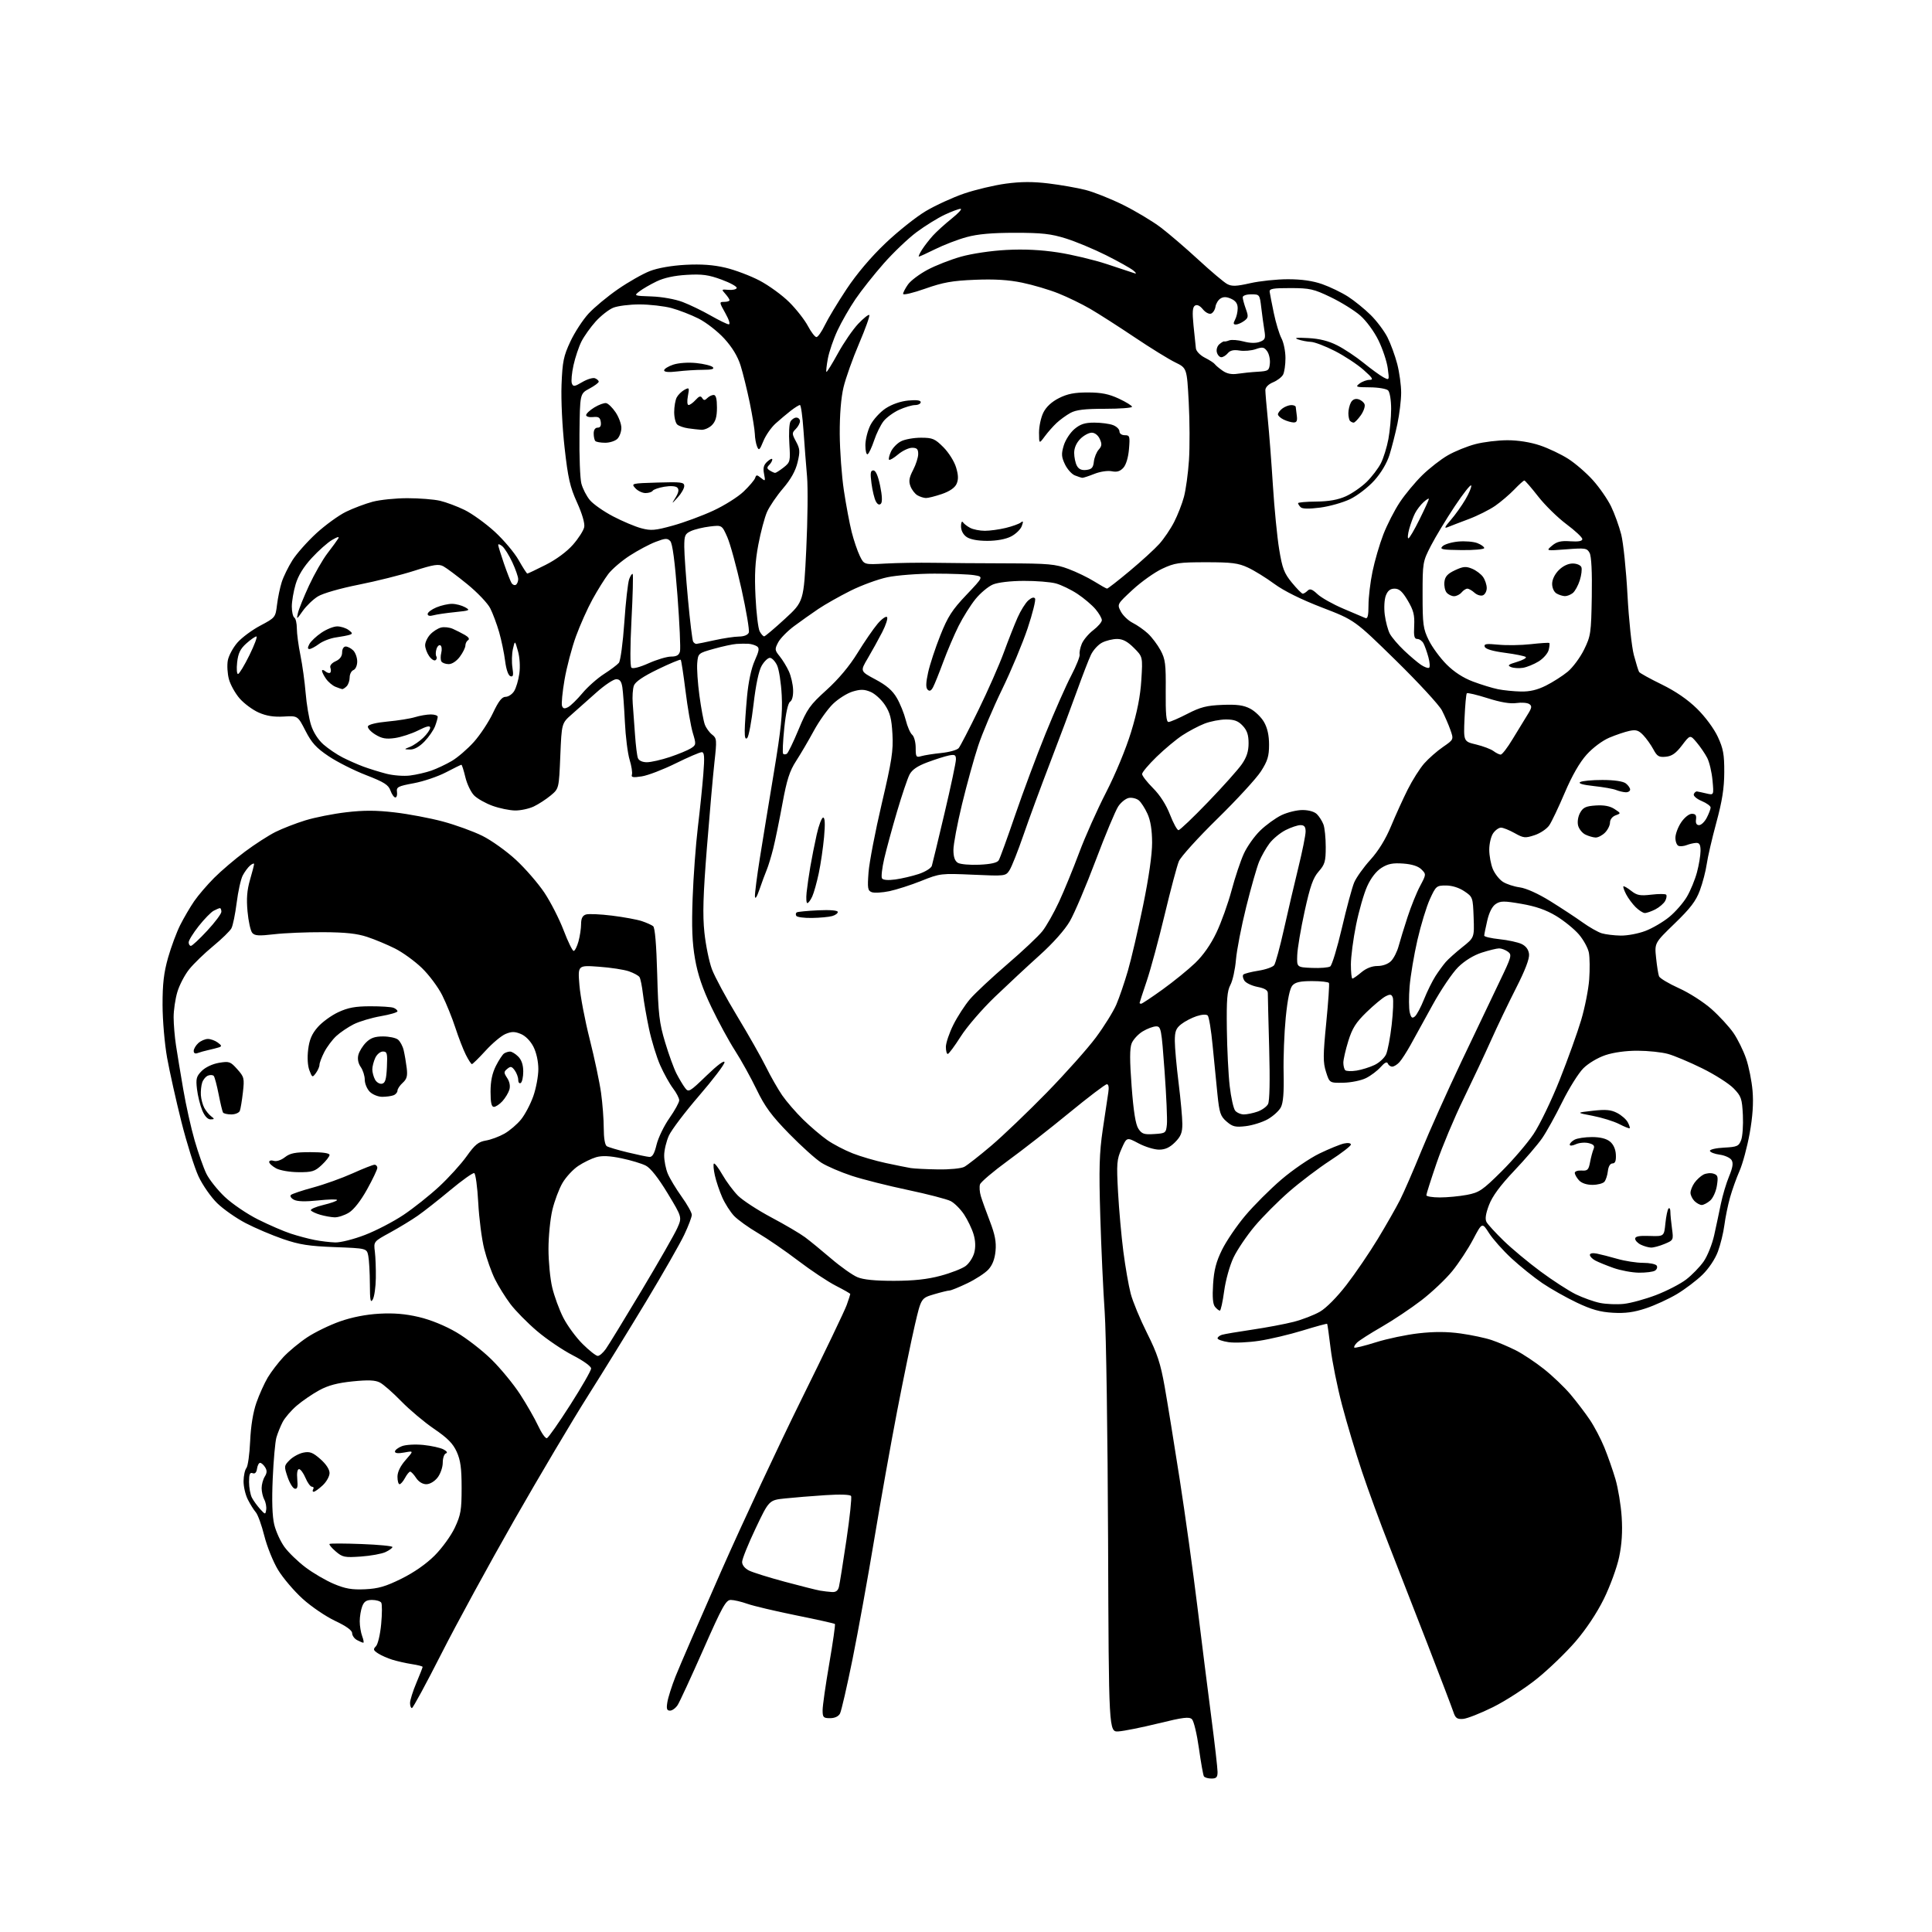 <?xml version="1.0" encoding="UTF-8" standalone="no"?>
<svg 
  version="1.1" 
  xmlns="http://www.w3.org/2000/svg" 
  xmlns:xlink="http://www.w3.org/1999/xlink" 
  xmlns:svg="http://www.w3.org/2000/svg"
  xmlns:rdf="http://www.w3.org/1999/02/22-rdf-syntax-ns#"
  xmlns:cc="http://creativecommons.org/ns#"
  xmlns:dc="http://purl.org/dc/elements/1.1/"
  viewBox="0 0 768 768"
  width="768"
  height="768"
>
<style>svg {background-color: white; }</style>"
<path stroke="none" fill="black" fill-rule="evenodd" d="M481.56,707.00C480.22,707.00 478.87,706.60 478.57,706.12C478.27,705.63 477.38,700.62 476.59,694.98C475.80,689.34 474.56,684.15 473.83,683.43C472.74,682.36 470.37,682.65 460.50,685.07C453.90,686.69 446.76,688.12 444.63,688.26C440.76,688.50 440.76,688.50 440.48,612.50C440.32,570.70 439.72,529.75 439.13,521.50C438.55,513.25 437.76,496.14 437.38,483.47C436.81,464.47 436.99,458.43 438.37,448.97C439.29,442.66 440.28,436.04 440.57,434.25C440.89,432.23 440.67,431.00 439.99,431.00C439.38,431.00 432.64,436.12 425.01,442.38C417.38,448.65 406.41,457.22 400.62,461.43C394.84,465.65 389.86,469.88 389.56,470.82C389.26,471.77 389.41,473.89 389.91,475.52C390.40,477.16 392.02,481.65 393.50,485.50C395.52,490.75 396.08,493.69 395.74,497.28C395.44,500.49 394.50,502.92 392.89,504.66C391.58,506.09 387.80,508.55 384.50,510.13C381.20,511.71 378.02,513.00 377.43,513.00C376.84,513.00 374.07,513.68 371.26,514.51C366.16,516.03 366.16,516.03 363.66,526.76C362.28,532.67 359.11,548.08 356.61,561.00C354.12,573.92 350.02,596.88 347.51,612.00C345.00,627.12 341.13,648.46 338.92,659.42C336.70,670.37 334.45,680.16 333.91,681.17C333.30,682.31 331.82,683.00 329.96,683.00C327.30,683.00 327.00,682.68 327.00,679.82C327.00,678.07 328.19,669.74 329.65,661.30C331.10,652.86 332.11,645.78 331.89,645.56C331.67,645.34 324.74,643.79 316.50,642.13C308.25,640.46 299.53,638.40 297.12,637.55C294.72,636.70 291.74,636.00 290.51,636.00C288.56,636.00 287.14,638.57 279.56,655.75C274.76,666.61 270.19,676.51 269.40,677.75C268.60,678.99 267.23,680.00 266.35,680.00C265.08,680.00 264.85,679.29 265.29,676.63C265.59,674.78 267.05,670.17 268.55,666.38C270.04,662.60 278.22,643.75 286.71,624.50C295.21,605.25 309.59,574.47 318.67,556.11C327.76,537.74 335.82,520.92 336.59,518.73C337.37,516.54 338.00,514.59 338.00,514.39C338.00,514.19 335.41,512.71 332.25,511.10C329.09,509.49 322.36,505.01 317.30,501.16C312.24,497.30 305.04,492.36 301.30,490.16C297.56,487.97 293.29,484.90 291.80,483.34C290.32,481.78 288.21,478.47 287.11,475.99C286.01,473.51 284.69,469.59 284.18,467.29C283.66,464.98 283.48,462.85 283.78,462.55C284.08,462.25 285.61,464.24 287.17,466.97C288.73,469.70 291.53,473.46 293.38,475.32C295.24,477.17 301.20,481.06 306.63,483.95C312.06,486.83 318.07,490.37 320.00,491.81C321.93,493.24 326.61,497.07 330.42,500.33C334.22,503.58 338.91,506.90 340.84,507.70C343.21,508.70 347.91,509.16 355.42,509.15C363.28,509.13 368.65,508.55 373.92,507.13C378.00,506.04 382.48,504.29 383.87,503.25C385.27,502.20 386.81,499.82 387.29,497.94C387.87,495.72 387.77,493.17 387.00,490.62C386.36,488.46 384.66,484.94 383.24,482.78C381.81,480.63 379.42,478.23 377.91,477.45C376.41,476.68 368.72,474.68 360.84,473.02C352.95,471.36 342.92,468.83 338.55,467.39C334.18,465.95 328.78,463.63 326.55,462.23C324.32,460.83 318.54,455.63 313.69,450.67C306.65,443.45 304.06,439.94 300.75,433.08C298.47,428.36 294.63,421.43 292.21,417.67C289.79,413.92 285.56,406.14 282.81,400.39C279.25,392.95 277.38,387.43 276.29,381.22C275.15,374.71 274.91,368.57 275.33,357.00C275.64,348.48 276.57,335.88 277.39,329.00C278.22,322.12 279.20,312.56 279.58,307.75C280.13,300.80 280.00,299.00 278.95,299.00C278.22,299.00 273.54,301.01 268.56,303.47C263.58,305.93 257.53,308.25 255.12,308.62C251.62,309.16 250.83,309.02 251.20,307.91C251.45,307.15 251.04,304.49 250.28,302.01C249.52,299.53 248.67,292.77 248.40,287.00C248.12,281.23 247.67,275.04 247.40,273.25C247.04,270.85 246.39,270.00 244.95,270.00C243.87,270.00 240.34,272.36 237.10,275.25C233.87,278.14 229.43,282.07 227.25,284.00C223.27,287.50 223.27,287.50 222.73,300.49C222.19,313.48 222.19,313.48 218.92,316.21C217.12,317.71 214.09,319.68 212.18,320.59C210.27,321.49 206.93,322.21 204.75,322.18C202.57,322.15 198.54,321.32 195.80,320.33C193.05,319.34 189.77,317.49 188.49,316.22C187.22,314.95 185.64,311.68 184.99,308.95C184.34,306.23 183.63,304.00 183.41,304.00C183.20,304.00 180.44,305.36 177.26,307.02C174.09,308.68 168.35,310.62 164.50,311.34C158.19,312.51 157.53,312.85 157.81,314.82C157.98,316.02 157.69,317.00 157.16,317.00C156.63,317.00 155.75,315.76 155.21,314.25C154.41,311.99 152.69,310.90 145.52,308.12C140.72,306.27 134.03,302.89 130.65,300.62C125.72,297.32 123.89,295.31 121.43,290.50C118.36,284.50 118.36,284.50 112.77,284.84C108.84,285.07 105.89,284.60 102.84,283.25C100.45,282.20 97.06,279.69 95.29,277.68C93.53,275.67 91.60,272.21 91.00,270.00C90.40,267.78 90.21,264.42 90.56,262.53C90.91,260.64 92.62,257.47 94.35,255.47C96.08,253.48 100.20,250.42 103.50,248.68C109.42,245.54 109.51,245.43 110.12,240.40C110.46,237.60 111.30,233.55 111.99,231.40C112.67,229.26 114.58,225.35 116.23,222.73C117.88,220.11 122.17,215.28 125.75,211.99C129.34,208.70 134.64,204.86 137.52,203.45C140.40,202.04 145.18,200.24 148.13,199.45C151.08,198.67 157.32,198.03 162.00,198.04C166.68,198.04 172.47,198.50 174.89,199.06C177.30,199.62 181.72,201.27 184.71,202.73C187.69,204.20 193.07,208.08 196.66,211.36C200.24,214.65 204.53,219.73 206.18,222.67C207.84,225.60 209.38,228.00 209.62,228.00C209.86,228.00 213.13,226.45 216.89,224.55C221.06,222.45 225.30,219.33 227.75,216.54C229.96,214.03 231.98,210.87 232.24,209.52C232.53,208.03 231.40,204.18 229.38,199.73C226.58,193.55 225.79,190.09 224.43,177.94C223.50,169.65 222.99,159.00 223.22,152.94C223.58,143.71 224.03,141.54 226.73,135.76C228.44,132.12 231.68,127.13 233.95,124.67C236.21,122.21 241.48,117.84 245.65,114.96C249.82,112.08 255.54,108.83 258.37,107.74C261.52,106.52 266.97,105.57 272.50,105.27C278.78,104.94 283.58,105.28 288.39,106.42C292.17,107.31 298.29,109.62 301.97,111.55C305.65,113.49 310.95,117.34 313.74,120.12C316.53,122.89 319.86,127.15 321.15,129.58C322.44,132.01 323.97,134.00 324.55,134.00C325.13,134.00 326.63,131.86 327.89,129.25C329.15,126.64 333.03,120.19 336.53,114.92C340.56,108.85 346.20,102.18 351.95,96.71C356.94,91.96 364.18,86.20 368.03,83.91C371.89,81.62 378.74,78.48 383.27,76.93C387.80,75.39 395.26,73.62 399.85,73.00C405.85,72.19 410.64,72.17 416.85,72.93C421.61,73.51 428.20,74.66 431.50,75.50C434.80,76.33 441.55,79.02 446.50,81.47C451.45,83.93 458.16,87.95 461.41,90.41C464.66,92.88 471.41,98.67 476.41,103.28C481.41,107.89 486.54,112.22 487.81,112.90C489.68,113.90 491.44,113.83 497.01,112.57C500.80,111.71 507.53,111.00 511.97,111.00C517.43,111.00 521.86,111.64 525.62,112.96C528.69,114.04 533.29,116.26 535.85,117.90C538.41,119.55 542.46,122.83 544.85,125.20C547.25,127.56 550.25,131.56 551.53,134.07C552.81,136.59 554.56,141.38 555.43,144.72C556.29,148.06 556.99,153.20 556.98,156.14C556.97,159.09 556.30,164.65 555.49,168.50C554.68,172.35 553.26,177.89 552.35,180.82C551.31,184.12 549.02,187.99 546.29,191.02C543.88,193.70 539.56,197.03 536.70,198.41C533.84,199.78 528.47,201.30 524.78,201.78C520.36,202.35 517.70,202.30 517.03,201.63C516.46,201.06 516.00,200.34 516.00,200.02C516.00,199.70 519.26,199.41 523.25,199.38C528.27,199.33 531.88,198.68 535.00,197.28C537.48,196.16 541.19,193.59 543.26,191.57C545.33,189.54 547.87,186.21 548.92,184.16C549.96,182.11 551.31,177.78 551.91,174.53C552.51,171.29 553.00,165.88 553.00,162.52C553.00,159.09 552.47,155.87 551.80,155.20C551.14,154.54 547.88,153.99 544.55,153.97C539.01,153.94 538.66,153.81 540.44,152.47C541.51,151.66 543.31,151.00 544.44,151.00C546.11,151.00 545.65,150.24 542.00,147.01C539.52,144.82 534.40,141.45 530.62,139.52C526.83,137.58 522.55,135.96 521.12,135.90C519.68,135.85 517.38,135.40 516.00,134.92C514.22,134.29 515.39,134.14 520.02,134.39C524.50,134.62 528.12,135.53 531.58,137.29C534.36,138.69 539.07,141.83 542.06,144.26C545.05,146.69 548.58,149.25 549.90,149.96C552.30,151.23 552.30,151.23 551.65,146.37C551.29,143.69 549.63,138.71 547.96,135.29C546.22,131.74 543.11,127.51 540.71,125.42C538.39,123.40 533.12,120.13 529.00,118.14C522.21,114.88 520.69,114.53 513.00,114.52C506.01,114.50 504.54,114.77 504.71,116.00C504.82,116.83 505.57,120.65 506.37,124.50C507.17,128.35 508.54,132.85 509.41,134.50C510.28,136.15 510.99,139.67 510.99,142.32C511.00,144.96 510.57,147.94 510.04,148.93C509.51,149.92 507.71,151.29 506.04,151.98C504.21,152.74 503.00,153.98 503.00,155.09C503.00,156.10 503.44,161.33 503.98,166.71C504.52,172.10 505.43,183.93 506.00,193.00C506.57,202.07 507.69,213.49 508.49,218.36C509.73,225.93 510.46,227.86 513.54,231.61C515.52,234.02 517.46,236.00 517.87,236.00C518.27,236.00 519.14,235.46 519.79,234.81C520.72,233.88 521.61,234.20 523.74,236.20C525.26,237.62 529.88,240.21 534.00,241.96C538.12,243.71 542.06,245.38 542.75,245.68C543.67,246.07 544.00,244.70 544.00,240.56C544.00,237.46 544.71,231.45 545.59,227.21C546.46,222.97 548.40,216.32 549.90,212.44C551.41,208.56 554.34,202.82 556.43,199.68C558.51,196.54 562.53,191.70 565.36,188.92C568.19,186.15 572.77,182.57 575.56,180.98C578.34,179.38 583.27,177.38 586.52,176.54C589.76,175.69 595.49,175.00 599.24,175.00C603.48,175.00 608.37,175.78 612.17,177.06C615.53,178.19 620.58,180.59 623.39,182.39C626.21,184.19 630.63,188.01 633.21,190.89C635.79,193.76 639.04,198.45 640.43,201.31C641.81,204.16 643.63,209.20 644.47,212.50C645.30,215.80 646.42,226.60 646.95,236.50C647.48,246.41 648.62,257.14 649.48,260.38C650.34,263.61 651.28,266.64 651.56,267.10C651.85,267.57 655.89,269.80 660.54,272.07C666.13,274.81 670.89,278.08 674.61,281.74C677.87,284.94 681.34,289.64 682.85,292.89C685.03,297.58 685.45,299.89 685.42,307.00C685.40,313.31 684.59,318.46 682.27,327.00C680.56,333.32 678.83,340.75 678.45,343.50C678.06,346.25 676.84,350.94 675.73,353.93C674.17,358.16 671.96,361.06 665.71,367.10C657.70,374.85 657.70,374.85 658.32,380.76C658.66,384.01 659.18,387.30 659.48,388.08C659.78,388.87 663.34,390.99 667.38,392.82C671.49,394.66 677.24,398.36 680.39,401.16C683.50,403.93 687.40,408.18 689.08,410.61C690.75,413.04 693.01,417.61 694.09,420.77C695.18,423.92 696.34,429.71 696.67,433.64C697.08,438.50 696.71,443.90 695.52,450.53C694.55,455.90 692.75,462.58 691.52,465.39C690.28,468.20 688.57,472.98 687.72,476.00C686.87,479.02 685.86,483.98 685.47,487.00C685.08,490.02 683.92,494.76 682.89,497.53C681.80,500.48 679.25,504.29 676.76,506.72C674.42,509.01 669.86,512.46 666.63,514.40C663.39,516.34 657.85,518.89 654.29,520.07C649.51,521.66 646.11,522.12 641.17,521.84C636.09,521.55 632.67,520.59 626.81,517.81C622.58,515.80 616.42,512.32 613.12,510.08C609.82,507.84 604.32,503.42 600.89,500.26C597.46,497.09 593.43,492.56 591.92,490.19C589.17,485.88 589.17,485.88 585.58,492.69C583.61,496.44 579.89,502.10 577.31,505.27C574.73,508.45 569.22,513.67 565.06,516.87C560.90,520.07 553.77,524.84 549.21,527.46C544.65,530.08 540.24,532.90 539.41,533.73C538.58,534.56 538.11,535.44 538.36,535.69C538.61,535.94 542.47,534.99 546.94,533.58C551.41,532.17 559.06,530.56 563.95,530.01C570.12,529.31 575.23,529.33 580.63,530.08C584.91,530.68 590.46,531.85 592.96,532.70C595.46,533.54 599.75,535.37 602.50,536.75C605.25,538.13 610.31,541.49 613.74,544.21C617.17,546.93 621.93,551.48 624.33,554.33C626.72,557.17 630.15,561.67 631.94,564.33C633.74,566.98 636.34,571.93 637.73,575.33C639.12,578.72 641.12,584.42 642.17,588.00C643.22,591.58 644.34,598.33 644.64,603.00C645.02,608.85 644.71,613.84 643.62,619.00C642.75,623.14 640.03,630.57 637.56,635.59C634.77,641.24 630.49,647.67 626.25,652.59C622.50,656.94 615.62,663.57 610.96,667.32C606.31,671.07 598.45,676.15 593.50,678.61C588.55,681.06 583.20,683.17 581.61,683.29C579.20,683.46 578.55,683.00 577.73,680.50C577.18,678.85 572.55,666.70 567.44,653.50C562.33,640.30 555.40,622.52 552.05,614.00C548.69,605.48 543.90,592.42 541.42,585.00C538.93,577.58 535.36,565.65 533.48,558.50C531.60,551.35 529.56,541.23 528.94,536.00C528.31,530.77 527.69,526.38 527.56,526.24C527.42,526.10 523.06,527.29 517.85,528.89C512.65,530.49 504.86,532.34 500.55,532.99C496.23,533.65 490.74,533.89 488.35,533.53C485.96,533.17 484.00,532.49 484.00,532.01C484.00,531.53 484.79,530.90 485.75,530.60C486.71,530.31 492.12,529.39 497.76,528.56C503.40,527.73 510.83,526.33 514.26,525.45C517.69,524.57 522.39,522.75 524.71,521.41C527.21,519.96 531.51,515.61 535.27,510.73C538.77,506.20 544.35,498.00 547.69,492.50C551.02,487.00 555.00,480.02 556.53,477.00C558.06,473.98 561.88,465.20 565.01,457.50C568.15,449.80 575.31,433.82 580.93,422.00C586.55,410.18 593.41,395.80 596.17,390.06C600.88,380.27 601.09,379.54 599.41,378.31C598.42,377.59 596.86,377.00 595.92,377.00C594.99,377.00 591.88,377.76 589.02,378.68C585.75,379.74 582.25,381.89 579.65,384.44C577.37,386.69 572.80,393.44 569.50,399.44C566.20,405.45 562.24,412.63 560.71,415.40C559.17,418.17 557.19,421.24 556.30,422.22C555.42,423.20 554.12,424.00 553.43,424.00C552.73,424.00 551.95,423.44 551.68,422.75C551.35,421.92 550.40,422.39 548.84,424.16C547.55,425.63 544.93,427.61 543.01,428.56C541.09,429.52 537.04,430.34 534.01,430.40C528.51,430.50 528.51,430.50 527.11,426.09C525.90,422.29 525.92,419.59 527.20,406.59C528.02,398.29 528.51,391.16 528.28,390.75C528.06,390.34 525.05,390.00 521.60,390.00C516.87,390.00 514.92,390.43 513.75,391.75C512.72,392.91 511.82,397.23 511.10,404.50C510.50,410.55 510.12,420.48 510.26,426.57C510.43,434.35 510.10,438.40 509.15,440.19C508.41,441.60 506.06,443.72 503.94,444.92C501.81,446.11 497.90,447.34 495.23,447.66C491.08,448.15 489.98,447.89 487.60,445.84C485.15,443.73 484.72,442.45 483.95,434.97C483.46,430.31 482.60,421.57 482.03,415.54C481.46,409.52 480.58,404.18 480.09,403.69C479.55,403.15 477.75,403.26 475.65,403.95C473.71,404.59 470.97,406.02 469.56,407.13C467.46,408.78 467.00,409.99 467.01,413.82C467.01,416.40 467.69,423.88 468.51,430.46C469.33,437.04 470.00,444.39 470.00,446.79C470.00,450.28 469.41,451.74 467.08,454.08C464.98,456.17 463.18,457.00 460.73,457.00C458.84,457.00 455.18,455.87 452.59,454.50C447.89,452.00 447.89,452.00 445.82,456.68C443.94,460.93 443.81,462.50 444.44,473.93C444.82,480.84 445.77,491.45 446.55,497.50C447.33,503.55 448.64,511.08 449.47,514.24C450.29,517.39 453.22,524.45 455.97,529.93C460.05,538.07 461.33,541.96 462.97,551.20C464.07,557.41 466.76,573.98 468.94,588.00C471.12,602.02 474.28,624.75 475.96,638.50C477.64,652.25 480.14,672.11 481.51,682.62C482.88,693.14 484.00,702.93 484.00,704.37C484.00,706.49 483.53,707.00 481.56,707.00zM163.75,678.98C163.34,678.99 163.00,678.09 163.00,676.97C163.00,675.85 164.12,672.27 165.50,669.00C166.88,665.73 168.00,662.86 168.00,662.62C168.00,662.37 166.09,661.88 163.75,661.52C161.41,661.16 157.93,660.37 156.00,659.78C154.07,659.18 151.50,658.05 150.28,657.25C148.38,656.02 148.26,655.60 149.44,654.42C150.21,653.65 151.14,649.73 151.52,645.60C151.91,641.51 151.92,637.68 151.55,637.08C151.18,636.49 149.55,636.00 147.92,636.00C145.65,636.00 144.72,636.61 143.98,638.57C143.44,639.98 143.00,642.65 143.00,644.50C143.00,646.35 143.44,649.02 143.98,650.43C144.51,651.85 144.71,653.00 144.41,653.00C144.11,653.00 143.00,652.53 141.93,651.96C140.87,651.40 139.99,650.16 139.98,649.21C139.97,648.09 137.66,646.42 133.23,644.33C129.53,642.59 123.71,638.64 120.30,635.54C116.89,632.45 112.50,627.29 110.54,624.07C108.59,620.86 106.13,614.76 105.07,610.52C104.01,606.28 102.49,602.07 101.69,601.16C100.89,600.25 99.46,597.96 98.51,596.08C97.55,594.19 96.79,590.90 96.82,588.75C96.85,586.61 97.36,584.27 97.95,583.56C98.54,582.85 99.21,578.04 99.44,572.88C99.70,566.90 100.61,561.35 101.93,557.58C103.07,554.32 105.11,549.82 106.44,547.58C107.78,545.34 110.59,541.66 112.69,539.41C114.79,537.17 119.03,533.66 122.12,531.61C125.21,529.56 131.06,526.72 135.12,525.29C139.85,523.62 145.45,522.52 150.72,522.22C156.52,521.89 161.17,522.28 166.51,523.54C171.17,524.63 176.92,526.98 181.44,529.62C185.48,531.99 191.77,536.86 195.40,540.44C199.03,544.02 204.14,550.23 206.75,554.25C209.36,558.27 212.59,563.92 213.93,566.80C215.27,569.69 216.83,571.89 217.41,571.70C217.99,571.50 222.17,565.53 226.71,558.42C231.25,551.32 234.97,544.83 234.98,544.00C234.99,543.14 231.89,540.91 227.71,538.76C223.70,536.70 217.29,532.36 213.46,529.10C209.63,525.84 204.87,521.00 202.87,518.34C200.87,515.68 198.11,511.25 196.75,508.50C195.38,505.75 193.46,500.35 192.49,496.50C191.51,492.65 190.44,484.36 190.11,478.08C189.77,471.80 189.05,466.51 188.50,466.33C187.95,466.15 183.68,469.19 179.00,473.09C174.32,476.99 168.48,481.59 166.00,483.31C163.53,485.03 158.58,488.03 155.01,489.99C148.51,493.54 148.51,493.54 149.01,497.52C149.28,499.71 149.46,504.45 149.40,508.06C149.35,511.67 148.80,515.50 148.18,516.56C147.28,518.11 147.05,516.88 147.03,510.38C147.01,505.91 146.73,500.90 146.40,499.24C145.80,496.23 145.80,496.23 133.15,495.75C122.79,495.36 119.05,494.78 112.50,492.53C108.10,491.01 101.43,488.18 97.67,486.22C93.92,484.27 88.83,480.71 86.36,478.31C83.89,475.91 80.55,471.12 78.93,467.67C77.32,464.22 74.25,454.44 72.11,445.95C69.98,437.45 67.42,426.00 66.43,420.50C65.44,414.96 64.63,405.60 64.62,399.50C64.60,391.11 65.12,386.65 66.81,380.69C68.03,376.40 70.21,370.55 71.65,367.69C73.09,364.84 75.58,360.59 77.18,358.25C78.79,355.91 82.37,351.73 85.15,348.95C87.92,346.17 93.41,341.50 97.35,338.56C101.28,335.62 106.75,332.10 109.50,330.72C112.25,329.35 117.59,327.27 121.37,326.11C125.15,324.94 132.45,323.49 137.60,322.89C144.53,322.07 149.53,322.08 156.88,322.94C162.33,323.57 170.94,325.20 176.00,326.55C181.06,327.91 188.14,330.47 191.74,332.26C195.34,334.04 201.35,338.34 205.10,341.81C208.85,345.28 213.95,351.17 216.44,354.90C218.92,358.63 222.35,365.36 224.06,369.84C225.77,374.33 227.56,378.00 228.04,378.00C228.52,378.00 229.37,376.31 229.95,374.25C230.52,372.19 230.99,369.07 230.99,367.32C231.00,365.07 231.56,363.96 232.91,363.53C233.96,363.19 238.64,363.40 243.30,363.98C247.97,364.56 253.30,365.54 255.14,366.16C256.99,366.78 259.01,367.68 259.63,368.17C260.36,368.73 260.93,375.48 261.25,387.27C261.68,403.22 262.07,406.61 264.39,414.32C265.84,419.17 267.89,424.80 268.94,426.82C269.99,428.85 271.50,431.38 272.31,432.45C273.71,434.33 274.07,434.12 280.89,427.54C285.20,423.37 288.00,421.30 288.00,422.27C288.00,423.15 283.45,429.14 277.88,435.59C272.32,442.04 266.93,449.15 265.90,451.41C264.88,453.66 264.03,457.20 264.02,459.28C264.01,461.36 264.65,464.63 265.45,466.55C266.25,468.46 268.73,472.57 270.95,475.68C273.18,478.78 275.00,482.04 275.00,482.91C275.00,483.79 273.65,487.35 272.00,490.83C270.35,494.32 263.54,506.24 256.86,517.33C250.17,528.42 239.72,545.38 233.63,555.00C227.54,564.62 214.40,586.79 204.42,604.26C194.45,621.73 181.39,645.68 175.40,657.49C169.40,669.30 164.16,678.97 163.75,678.98zM330.73,632.86C332.28,632.96 333.13,632.31 333.50,630.75C333.80,629.51 335.14,621.11 336.48,612.08C337.82,603.06 338.64,595.23 338.31,594.69C337.94,594.10 333.98,593.96 328.10,594.35C322.82,594.69 315.62,595.28 312.11,595.65C305.71,596.32 305.71,596.32 300.36,607.58C297.41,613.78 295.00,619.77 295.00,620.90C295.00,622.14 296.09,623.49 297.75,624.32C299.26,625.08 305.68,627.08 312.00,628.78C318.32,630.48 324.62,632.06 326.00,632.30C327.38,632.53 329.50,632.79 330.73,632.86zM145.10,631.76C150.38,631.51 153.28,630.67 159.59,627.55C164.54,625.11 169.45,621.68 172.78,618.35C175.71,615.42 179.31,610.45 180.80,607.27C183.17,602.20 183.50,600.28 183.50,591.46C183.50,583.66 183.07,580.47 181.55,577.11C180.07,573.83 177.91,571.64 172.55,567.99C168.67,565.35 162.80,560.41 159.50,557.02C156.20,553.62 152.38,550.27 151.00,549.57C149.14,548.61 146.37,548.50 140.17,549.12C134.17,549.73 130.46,550.71 126.90,552.65C124.19,554.13 120.16,556.88 117.96,558.77C115.75,560.66 113.23,563.59 112.35,565.29C111.47,566.99 110.36,569.76 109.87,571.44C109.39,573.12 108.73,580.48 108.41,587.80C108.02,596.57 108.23,602.77 109.01,606.03C109.66,608.74 111.48,612.74 113.06,614.92C114.63,617.10 118.41,620.75 121.44,623.04C124.47,625.33 129.55,628.30 132.73,629.63C137.28,631.55 139.89,631.99 145.10,631.76zM143.44,618.75C136.97,619.20 136.15,619.03 133.44,616.70C131.82,615.31 130.72,613.98 131.00,613.74C131.28,613.50 137.01,613.52 143.75,613.78C150.49,614.03 156.00,614.57 156.00,614.96C156.00,615.36 154.76,616.26 153.25,616.97C151.74,617.68 147.32,618.48 143.44,618.75zM105.81,600.14C105.98,599.02 105.65,597.21 105.06,596.12C104.48,595.03 104.00,592.97 104.00,591.55C104.00,590.13 104.56,588.08 105.24,586.98C106.16,585.51 106.20,584.54 105.38,583.25C104.78,582.29 103.88,581.50 103.39,581.50C102.90,581.50 102.35,582.55 102.17,583.83C101.95,585.36 101.35,585.97 100.42,585.61C99.34,585.19 99.00,586.02 99.00,589.10C99.00,591.32 99.51,594.11 100.12,595.32C100.74,596.52 102.21,598.55 103.37,599.84C105.44,602.12 105.51,602.13 105.81,600.14zM124.70,593.00C124.25,593.00 124.16,592.55 124.50,592.00C124.84,591.45 124.62,591.00 124.01,591.00C123.40,591.00 122.24,589.42 121.44,587.50C120.63,585.58 119.48,584.00 118.88,584.00C118.21,584.00 117.94,585.55 118.17,588.03C118.46,591.07 118.22,591.99 117.18,591.78C116.41,591.63 115.13,589.52 114.31,587.11C112.88,582.87 112.91,582.63 115.16,580.38C116.45,579.10 118.90,577.77 120.61,577.43C123.16,576.92 124.35,577.37 127.36,580.01C129.61,581.99 131.00,584.10 131.00,585.56C131.00,586.86 129.77,589.06 128.26,590.46C126.75,591.86 125.15,593.00 124.70,593.00zM158.83,590.00C158.37,590.00 158.00,588.67 158.00,587.03C158.00,585.12 159.14,582.77 161.24,580.38C164.48,576.69 164.48,576.69 160.74,577.39C158.31,577.84 157.00,577.72 157.00,577.02C157.00,576.43 158.24,575.47 159.75,574.88C161.30,574.28 165.04,574.07 168.30,574.39C171.48,574.72 175.08,575.51 176.29,576.16C177.66,576.89 178.02,577.49 177.25,577.75C176.56,577.98 176.00,579.64 176.00,581.45C176.00,583.25 175.07,585.92 173.93,587.37C172.72,588.91 170.86,590.00 169.45,590.00C167.99,590.00 166.40,589.02 165.41,587.50C164.51,586.12 163.45,585.00 163.05,585.00C162.66,585.00 161.74,586.12 161.00,587.50C160.26,588.88 159.29,590.00 158.83,590.00zM237.62,539.00C238.30,539.00 239.74,537.76 240.81,536.25C241.89,534.74 248.29,524.27 255.04,513.00C261.79,501.73 268.18,490.56 269.23,488.19C271.15,483.88 271.15,483.88 265.40,474.37C261.69,468.25 258.61,464.33 256.73,463.36C255.13,462.53 250.78,461.22 247.08,460.45C242.34,459.46 239.35,459.33 237.00,460.00C235.16,460.53 231.96,462.08 229.89,463.46C227.81,464.83 224.98,467.88 223.60,470.24C222.22,472.60 220.40,477.45 219.56,481.01C218.72,484.58 218.03,491.55 218.03,496.50C218.03,501.45 218.69,508.32 219.51,511.76C220.32,515.20 222.29,520.60 223.90,523.76C225.50,526.92 228.96,531.64 231.59,534.25C234.22,536.86 236.93,539.00 237.62,539.00zM484.91,521.00C484.54,521.00 483.68,520.32 482.99,519.49C482.13,518.45 481.89,515.66 482.22,510.52C482.58,504.86 483.44,501.54 485.79,496.78C487.49,493.33 491.65,487.21 495.04,483.20C498.42,479.18 504.86,472.75 509.34,468.91C513.83,465.06 520.65,460.40 524.50,458.54C528.35,456.68 532.74,454.89 534.25,454.56C535.83,454.22 537.00,454.39 537.00,454.98C537.00,455.53 533.29,458.40 528.75,461.34C524.21,464.29 516.91,469.82 512.51,473.64C508.12,477.46 501.93,483.67 498.76,487.44C495.59,491.22 491.80,496.83 490.34,499.90C488.84,503.05 487.21,508.89 486.62,513.25C486.04,517.51 485.27,521.00 484.91,521.00zM645.50,518.31C648.25,518.02 654.00,516.44 658.29,514.81C662.57,513.17 667.96,510.39 670.26,508.63C672.56,506.87 675.69,503.65 677.22,501.47C678.74,499.29 680.63,494.57 681.42,491.00C682.21,487.43 683.41,481.80 684.08,478.50C684.76,475.20 686.22,470.31 687.33,467.64C688.80,464.08 689.07,462.33 688.32,461.14C687.76,460.24 685.64,459.27 683.61,459.00C681.59,458.73 679.84,458.05 679.72,457.50C679.60,456.95 682.10,456.36 685.29,456.20C690.54,455.93 691.19,455.64 692.13,453.20C692.70,451.71 693.01,447.25 692.82,443.29C692.49,436.69 692.18,435.78 689.13,432.63C687.29,430.74 681.68,427.16 676.65,424.68C671.62,422.20 665.48,419.61 663.00,418.94C660.52,418.26 655.12,417.69 651.00,417.68C646.40,417.66 641.44,418.34 638.18,419.43C635.14,420.45 631.37,422.69 629.39,424.68C627.48,426.59 623.72,432.60 621.02,438.05C618.33,443.50 614.74,449.97 613.05,452.42C611.36,454.88 606.35,460.73 601.90,465.42C596.32,471.32 593.23,475.52 591.90,479.02C590.57,482.52 590.27,484.61 590.92,485.79C591.43,486.73 594.48,490.05 597.68,493.17C600.88,496.29 607.48,501.79 612.34,505.39C617.20,508.99 623.52,513.08 626.38,514.49C629.25,515.89 633.60,517.44 636.05,517.94C638.50,518.43 642.75,518.60 645.50,518.31zM651.50,505.91C648.75,505.88 644.20,505.03 641.38,504.03C638.57,503.03 635.30,501.70 634.13,501.07C632.96,500.44 632.00,499.44 632.00,498.85C632.00,498.21 633.11,497.99 634.75,498.32C636.26,498.62 639.96,499.57 642.97,500.43C645.98,501.29 650.56,502.00 653.16,502.00C655.76,502.00 658.19,502.50 658.57,503.11C658.95,503.72 658.64,504.62 657.88,505.10C657.12,505.58 654.25,505.94 651.50,505.91zM656.28,495.93C655.30,495.90 653.49,495.38 652.25,494.78C651.01,494.18 650.00,493.11 650.00,492.40C650.00,491.47 651.62,491.16 655.75,491.31C661.50,491.50 661.50,491.50 662.02,486.31C662.31,483.46 662.87,480.80 663.27,480.39C663.67,479.99 664.00,480.58 664.00,481.69C664.00,482.81 664.29,485.81 664.64,488.35C665.26,492.94 665.23,493.01 661.67,494.49C659.69,495.32 657.26,495.97 656.28,495.93zM133.28,493.89C135.36,493.95 140.68,492.61 145.09,490.90C149.51,489.20 156.40,485.62 160.40,482.94C164.41,480.26 170.79,475.18 174.59,471.66C178.39,468.13 183.30,462.72 185.50,459.63C188.77,455.02 190.16,453.89 193.12,453.39C195.12,453.06 198.45,451.82 200.53,450.64C202.61,449.46 205.59,446.91 207.15,444.97C208.72,443.02 210.90,438.87 212.00,435.74C213.10,432.61 214.00,427.77 214.00,424.99C214.00,421.94 213.22,418.40 212.05,416.10C210.88,413.81 208.89,411.78 207.05,411.02C204.61,410.01 203.40,410.01 200.98,411.01C199.32,411.69 195.76,414.67 193.06,417.63C190.36,420.58 187.90,423.00 187.59,423.00C187.29,423.00 186.19,421.31 185.16,419.25C184.12,417.19 182.25,412.35 181.00,408.50C179.75,404.65 177.40,398.85 175.78,395.61C174.16,392.38 170.51,387.49 167.67,384.76C164.83,382.03 160.03,378.55 157.00,377.04C153.97,375.52 149.03,373.45 146.00,372.45C141.95,371.10 137.34,370.60 128.50,370.56C121.90,370.53 113.12,370.89 108.98,371.38C102.84,372.09 101.23,371.99 100.25,370.80C99.59,370.00 98.75,366.21 98.40,362.36C97.92,357.26 98.19,353.87 99.37,349.79C100.27,346.71 101.00,343.87 101.00,343.47C101.00,343.08 100.30,343.34 99.43,344.05C98.57,344.77 97.25,346.56 96.48,348.03C95.72,349.50 94.64,354.38 94.08,358.87C93.51,363.36 92.58,367.92 92.00,369.00C91.42,370.09 88.14,373.28 84.72,376.10C81.30,378.92 77.04,383.04 75.25,385.26C73.45,387.48 71.32,391.56 70.50,394.33C69.67,397.10 69.01,401.64 69.02,404.43C69.03,407.22 69.45,412.20 69.95,415.50C70.45,418.80 71.75,426.68 72.84,433.01C73.92,439.35 75.97,448.53 77.39,453.41C78.81,458.30 80.89,464.21 82.02,466.54C83.15,468.87 86.46,473.04 89.38,475.80C92.30,478.56 98.25,482.60 102.60,484.77C106.94,486.94 112.78,489.47 115.58,490.38C118.37,491.30 122.64,492.44 125.08,492.91C127.51,493.39 131.20,493.83 133.28,493.89zM133.00,483.91C131.62,483.86 129.06,483.40 127.30,482.89C125.54,482.38 123.87,481.59 123.58,481.14C123.30,480.68 125.53,479.71 128.53,478.99C131.54,478.27 134.00,477.39 134.00,477.03C134.00,476.67 130.60,476.75 126.44,477.19C121.37,477.73 118.20,477.64 116.83,476.91C115.70,476.31 115.17,475.45 115.64,475.01C116.11,474.57 120.10,473.23 124.50,472.04C128.90,470.85 135.93,468.33 140.13,466.44C144.32,464.55 148.26,463.00 148.88,463.00C149.49,463.00 149.99,463.56 149.99,464.25C149.98,464.94 148.15,468.79 145.92,472.80C143.41,477.33 140.66,480.84 138.69,482.05C136.93,483.12 134.38,483.95 133.00,483.91zM676.46,479.00C675.74,479.00 674.44,478.29 673.57,477.43C672.71,476.56 672.00,475.09 672.00,474.15C672.00,473.21 672.70,471.45 673.55,470.23C674.40,469.01 676.00,467.54 677.09,466.95C678.18,466.37 679.99,466.18 681.11,466.54C682.88,467.10 683.06,467.73 682.49,471.34C682.14,473.63 680.93,476.29 679.81,477.25C678.69,478.21 677.19,479.00 676.46,479.00zM572.36,476.00C575.31,476.00 580.15,475.54 583.11,474.98C588.00,474.05 589.28,473.19 596.81,465.73C601.38,461.20 607.14,454.48 609.62,450.78C612.09,447.09 616.76,437.41 619.99,429.27C623.23,421.13 627.07,410.43 628.54,405.48C630.01,400.54 631.45,393.27 631.73,389.33C632.02,385.39 631.96,380.62 631.61,378.74C631.26,376.86 629.45,373.56 627.60,371.41C625.74,369.26 621.67,365.97 618.56,364.09C614.58,361.70 610.48,360.27 604.84,359.30C597.88,358.09 596.49,358.10 594.59,359.35C593.18,360.27 591.97,362.64 591.20,365.97C590.54,368.82 590.00,371.50 590.00,371.93C590.00,372.36 592.75,373.00 596.10,373.35C599.46,373.70 603.40,374.56 604.85,375.25C606.59,376.08 607.61,377.46 607.82,379.27C608.03,381.09 606.28,385.67 602.67,392.76C599.66,398.67 595.19,408.00 592.73,413.50C590.27,419.00 585.30,429.57 581.69,437.00C578.07,444.43 573.29,455.84 571.06,462.36C568.83,468.88 567.00,474.62 567.00,475.11C567.00,475.60 569.41,476.00 572.36,476.00zM633.03,471.00C630.70,471.00 628.69,470.32 627.65,469.17C626.74,468.17 626.00,466.84 626.00,466.23C626.00,465.62 627.22,465.21 628.71,465.31C631.06,465.48 631.50,465.04 632.07,462.00C632.43,460.07 633.06,457.73 633.46,456.79C634.01,455.49 633.55,454.92 631.52,454.41C630.05,454.05 627.76,454.24 626.43,454.85C625.02,455.49 624.00,455.56 624.00,455.01C624.00,454.49 624.87,453.60 625.93,453.04C627.00,452.47 630.10,452.00 632.82,452.00C636.08,452.00 638.53,452.61 639.97,453.77C641.36,454.90 642.22,456.80 642.33,459.00C642.45,461.47 642.07,462.46 641.00,462.48C640.08,462.49 639.37,463.66 639.16,465.50C638.98,467.15 638.36,469.06 637.79,469.75C637.22,470.44 635.08,471.00 633.03,471.00zM118.64,465.96C115.17,465.94 111.31,465.27 109.75,464.43C108.24,463.61 107.00,462.47 107.00,461.90C107.00,461.33 107.83,461.13 108.84,461.45C109.92,461.79 111.74,461.20 113.25,460.02C115.31,458.40 117.31,458.00 123.41,458.00C128.26,458.00 131.00,458.40 131.00,459.10C131.00,459.70 129.60,461.50 127.89,463.10C125.15,465.66 124.07,466.00 118.64,465.96zM372.82,464.86C377.47,464.94 382.09,464.49 383.32,463.84C384.52,463.20 389.32,459.44 394.00,455.47C398.68,451.50 408.63,441.97 416.13,434.30C423.62,426.62 432.42,416.75 435.67,412.36C438.93,407.97 442.56,402.12 443.75,399.36C444.94,396.59 447.01,390.54 448.35,385.91C449.70,381.28 452.42,369.59 454.40,359.93C456.68,348.83 457.99,339.65 457.98,334.94C457.96,329.92 457.36,326.20 456.14,323.50C455.14,321.30 453.60,318.90 452.71,318.17C451.83,317.44 450.09,316.99 448.84,317.17C447.59,317.35 445.65,318.87 444.53,320.54C443.42,322.21 439.37,331.89 435.55,342.04C431.72,352.19 427.10,363.06 425.28,366.20C423.26,369.68 418.60,374.92 413.29,379.70C408.52,383.99 400.51,391.45 395.48,396.27C390.45,401.10 384.34,408.17 381.92,412.00C379.49,415.82 377.16,418.96 376.75,418.97C376.34,418.99 376.00,417.72 376.00,416.16C376.00,414.60 377.34,410.64 378.97,407.37C380.61,404.10 383.59,399.50 385.61,397.14C387.63,394.79 394.28,388.57 400.39,383.32C406.50,378.08 412.79,372.15 414.37,370.15C415.96,368.14 418.92,362.90 420.97,358.50C423.01,354.10 426.61,345.32 428.97,339.00C431.32,332.68 436.14,321.88 439.68,315.00C443.40,307.76 447.59,297.66 449.62,291.00C452.07,283.01 453.31,276.69 453.70,270.28C454.27,261.07 454.27,261.07 450.73,257.53C448.18,254.98 446.32,254.00 444.05,254.00C442.32,254.00 439.63,254.66 438.09,255.46C436.54,256.26 434.54,258.44 433.66,260.31C432.77,262.18 430.29,268.61 428.13,274.60C425.98,280.60 421.20,293.38 417.50,303.00C413.80,312.62 408.99,325.68 406.82,332.00C404.64,338.32 402.16,344.58 401.31,345.90C399.77,348.27 399.67,348.29 386.79,347.71C374.06,347.15 373.67,347.19 366.30,350.14C362.17,351.80 356.44,353.64 353.57,354.25C350.69,354.85 347.52,355.03 346.52,354.65C344.93,354.04 344.78,353.08 345.26,346.73C345.57,342.75 347.92,330.50 350.50,319.50C354.52,302.38 355.13,298.39 354.76,291.80C354.42,285.66 353.82,283.32 351.76,280.21C350.34,278.07 347.77,275.73 346.04,275.02C343.55,273.99 342.07,273.96 338.95,274.90C336.78,275.55 333.27,277.75 331.15,279.79C329.04,281.83 325.60,286.65 323.51,290.50C321.42,294.35 318.25,299.75 316.47,302.50C313.88,306.49 312.78,309.92 311.02,319.50C309.81,326.10 308.17,334.10 307.38,337.27C306.58,340.45 305.42,344.27 304.79,345.77C304.16,347.27 302.87,350.75 301.93,353.50C300.84,356.64 300.17,357.67 300.10,356.27C300.05,355.05 300.91,348.30 302.03,341.27C303.15,334.25 305.67,318.82 307.64,307.00C310.50,289.79 311.12,283.70 310.75,276.45C310.50,271.47 309.66,266.07 308.89,264.45C308.11,262.83 306.83,261.50 306.04,261.50C305.26,261.50 303.79,262.90 302.79,264.62C301.63,266.60 300.45,272.18 299.54,280.01C298.75,286.77 297.63,292.77 297.05,293.35C296.32,294.08 296.01,293.21 296.04,290.45C296.06,288.28 296.47,282.23 296.95,277.00C297.50,271.02 298.64,265.69 300.02,262.62C301.80,258.64 301.96,257.59 300.85,256.89C300.11,256.42 298.60,255.98 297.50,255.91C296.40,255.84 294.27,255.87 292.77,255.97C291.27,256.07 287.22,256.94 283.77,257.91C277.56,259.65 277.50,259.70 277.16,263.59C276.97,265.74 277.36,271.55 278.03,276.50C278.70,281.45 279.66,286.62 280.17,288.00C280.68,289.38 281.99,291.19 283.08,292.02C284.94,293.46 284.99,294.10 284.00,303.02C283.42,308.24 282.07,323.52 281.00,337.00C279.50,355.93 279.27,363.58 280.01,370.67C280.54,375.71 281.88,382.28 283.00,385.28C284.12,388.27 288.66,396.70 293.08,404.00C297.50,411.31 302.63,420.36 304.49,424.11C306.34,427.87 309.25,432.95 310.94,435.42C312.64,437.88 316.38,442.21 319.26,445.03C322.14,447.85 326.45,451.52 328.84,453.19C331.22,454.86 335.77,457.23 338.93,458.47C342.10,459.72 348.02,461.45 352.10,462.32C356.17,463.19 360.62,464.09 362.00,464.32C363.38,464.54 368.24,464.79 372.82,464.86zM258.15,459.90C259.33,459.97 260.14,458.59 260.99,455.04C261.65,452.31 263.94,447.56 266.09,444.49C268.24,441.42 270.00,438.23 270.00,437.39C270.00,436.55 268.89,434.41 267.53,432.63C266.18,430.85 263.88,426.72 262.43,423.45C260.99,420.18 258.99,413.68 258.00,409.00C257.01,404.32 255.91,398.02 255.56,394.99C255.20,391.96 254.60,389.00 254.21,388.41C253.82,387.81 251.93,386.78 250.00,386.11C248.07,385.44 242.72,384.62 238.09,384.29C229.68,383.68 229.68,383.68 230.33,391.59C230.68,395.94 232.52,405.63 234.42,413.11C236.31,420.60 238.34,430.19 238.93,434.43C239.52,438.67 240.00,445.01 240.00,448.51C240.00,452.42 240.47,455.17 241.21,455.63C241.87,456.04 245.59,457.15 249.46,458.08C253.33,459.02 257.24,459.84 258.15,459.90zM458.81,450.80C463.37,450.51 463.51,450.40 463.86,447.00C464.06,445.07 463.64,435.51 462.93,425.75C461.70,408.88 461.53,408.00 459.57,408.00C458.43,408.01 456.03,408.91 454.23,410.00C452.42,411.10 450.46,413.24 449.85,414.75C449.06,416.74 449.05,421.46 449.84,431.87C450.59,441.82 451.41,446.98 452.52,448.67C453.89,450.77 454.76,451.06 458.81,450.80zM647.83,448.49C647.65,448.67 645.76,447.92 643.63,446.82C641.50,445.73 636.78,444.26 633.13,443.56C626.50,442.30 626.50,442.30 633.10,441.55C638.32,440.96 640.36,441.14 642.82,442.41C644.54,443.30 646.44,444.95 647.05,446.10C647.66,447.24 648.01,448.32 647.83,448.49zM83.70,444.97C82.56,444.99 81.34,443.67 80.39,441.39C79.56,439.40 78.62,435.61 78.31,432.97C77.81,428.78 78.06,427.85 80.21,425.70C81.66,424.25 84.49,422.92 87.04,422.49C91.11,421.81 91.59,421.97 94.31,425.02C97.06,428.09 97.19,428.63 96.56,434.21C96.19,437.47 95.64,440.78 95.34,441.57C95.03,442.36 93.51,443.00 91.95,443.00C90.39,443.00 88.91,442.66 88.65,442.24C88.39,441.82 87.61,438.56 86.91,434.99C86.21,431.42 85.34,428.15 84.98,427.72C84.63,427.29 83.60,427.22 82.71,427.56C81.81,427.90 80.76,429.16 80.37,430.34C79.98,431.53 79.75,433.79 79.85,435.36C79.96,436.93 80.56,439.18 81.19,440.36C81.81,441.54 83.04,443.05 83.91,443.72C85.34,444.81 85.32,444.94 83.70,444.97zM494.47,443.00C495.70,443.00 498.13,442.50 499.87,441.89C501.62,441.29 503.50,439.94 504.06,438.90C504.70,437.69 504.87,429.61 504.52,416.75C504.21,405.61 503.97,395.74 503.98,394.81C503.99,393.62 502.77,392.87 499.85,392.30C497.57,391.85 495.22,390.72 494.64,389.79C494.05,388.86 493.88,387.78 494.26,387.40C494.65,387.02 497.33,386.33 500.23,385.87C503.13,385.42 505.95,384.42 506.50,383.67C507.05,382.91 508.80,376.49 510.38,369.40C511.97,362.30 514.55,351.24 516.13,344.81C517.71,338.38 519.00,331.97 519.00,330.56C519.00,328.65 518.48,328.00 516.96,328.00C515.84,328.00 513.16,328.90 511.02,329.99C508.87,331.09 506.01,333.45 504.66,335.24C503.30,337.03 501.45,340.30 500.53,342.50C499.62,344.70 497.30,352.80 495.39,360.50C493.47,368.20 491.64,377.65 491.31,381.50C490.99,385.35 490.00,389.85 489.11,391.50C487.81,393.92 487.54,397.31 487.69,409.00C487.79,416.98 488.30,427.22 488.83,431.77C489.35,436.31 490.34,440.70 491.01,441.52C491.69,442.33 493.25,443.00 494.47,443.00zM196.33,440.00C195.37,440.00 195.00,438.31 195.00,433.96C195.00,429.78 195.66,426.63 197.13,423.71C198.31,421.39 199.77,419.17 200.38,418.77C201.00,418.36 202.06,418.02 202.75,418.02C203.44,418.01 204.90,418.90 206.00,420.00C207.32,421.32 208.00,423.33 208.00,425.94C208.00,428.11 207.55,430.16 207.00,430.50C206.45,430.84 206.00,430.28 206.00,429.25C206.00,428.22 205.37,426.53 204.61,425.48C203.44,423.88 202.96,423.79 201.65,424.88C200.23,426.06 200.22,426.41 201.62,428.54C202.59,430.02 202.91,431.76 202.47,433.20C202.08,434.47 200.84,436.51 199.71,437.75C198.58,438.99 197.05,440.00 196.33,440.00zM151.92,436.00C150.31,436.00 148.10,435.10 147.00,434.00C145.90,432.90 145.00,430.75 145.00,429.22C145.00,427.69 144.28,425.42 143.41,424.17C142.40,422.73 142.04,420.96 142.45,419.36C142.80,417.97 144.17,415.74 145.50,414.41C147.31,412.60 148.99,412.00 152.26,412.00C154.66,412.00 157.33,412.56 158.19,413.25C159.06,413.94 160.09,415.85 160.47,417.50C160.86,419.15 161.40,422.31 161.67,424.52C162.06,427.72 161.74,428.92 160.08,430.43C158.94,431.46 158.00,432.87 158.00,433.55C158.00,434.23 157.29,435.06 156.42,435.39C155.55,435.73 153.52,436.00 151.92,436.00zM151.82,430.80C153.14,430.55 153.56,429.14 153.80,424.24C154.06,418.69 153.89,418.00 152.21,418.00C151.16,418.00 149.81,419.13 149.16,420.55C148.52,421.95 148.00,424.00 148.00,425.11C148.00,426.22 148.48,428.03 149.07,429.13C149.65,430.22 150.89,430.98 151.82,430.80zM125.57,426.56C124.20,428.42 124.10,428.38 123.00,425.50C122.30,423.68 122.10,420.42 122.50,417.20C122.99,413.24 123.97,410.97 126.32,408.29C128.06,406.30 131.74,403.63 134.49,402.35C138.36,400.55 141.25,400.02 147.17,400.01C151.39,400.00 155.55,400.27 156.42,400.61C157.29,400.94 158.00,401.57 158.00,402.00C158.00,402.44 155.01,403.32 151.35,403.95C147.70,404.59 142.86,406.03 140.60,407.16C138.35,408.30 135.22,410.41 133.66,411.86C132.10,413.31 129.96,416.17 128.91,418.21C127.86,420.25 127.00,422.53 127.00,423.27C127.00,424.01 126.36,425.49 125.57,426.56zM539.24,425.58C541.29,425.25 544.51,424.25 546.39,423.35C548.27,422.46 550.34,420.55 550.99,419.12C551.64,417.69 552.65,412.38 553.22,407.33C553.80,402.27 553.99,397.41 553.65,396.52C553.14,395.20 552.63,395.12 550.76,396.07C549.52,396.71 546.12,399.54 543.21,402.36C538.97,406.48 537.54,408.76 535.96,413.86C534.88,417.35 534.00,421.21 534.00,422.44C534.00,423.66 534.34,425.01 534.75,425.42C535.16,425.83 537.18,425.90 539.24,425.58zM78.59,418.60C77.59,418.99 77.00,418.68 77.00,417.76C77.00,416.96 77.82,415.57 78.83,414.65C79.83,413.74 81.55,413.00 82.64,413.00C83.73,413.00 85.49,413.64 86.56,414.43C88.16,415.61 88.24,415.94 87.00,416.35C86.17,416.61 84.30,417.09 82.84,417.41C81.38,417.73 79.47,418.27 78.59,418.60zM562.44,404.05C563.19,403.43 564.83,400.35 566.08,397.21C567.34,394.07 569.39,389.93 570.63,388.00C571.88,386.07 573.71,383.56 574.70,382.42C575.69,381.28 578.65,378.62 581.29,376.52C586.08,372.70 586.08,372.70 585.79,364.63C585.50,356.71 585.44,356.53 582.10,354.29C580.00,352.87 577.21,352.00 574.80,352.00C571.04,352.00 570.79,352.21 568.41,357.41C567.05,360.39 564.82,367.70 563.45,373.66C562.08,379.62 560.69,387.93 560.34,392.13C560.00,396.32 560.03,400.98 560.40,402.47C560.94,404.61 561.37,404.94 562.44,404.05zM453.64,399.00C453.99,399.00 457.83,396.44 462.18,393.31C466.53,390.17 472.34,385.46 475.09,382.82C478.31,379.73 481.32,375.43 483.56,370.70C485.48,366.67 488.18,359.13 489.57,353.94C490.95,348.75 493.15,342.18 494.45,339.34C495.74,336.51 498.67,332.37 500.96,330.16C503.24,327.94 507.03,325.20 509.37,324.06C511.72,322.93 515.48,322.00 517.74,322.00C520.24,322.00 522.51,322.65 523.51,323.66C524.42,324.57 525.58,326.39 526.08,327.72C526.59,329.05 527.00,333.08 527.00,336.68C527.00,342.44 526.66,343.63 524.19,346.43C521.96,348.98 520.82,352.20 518.61,362.27C517.08,369.22 515.76,377.07 515.67,379.71C515.50,384.50 515.50,384.50 521.50,384.76C524.80,384.90 528.07,384.64 528.78,384.18C529.48,383.73 531.57,376.83 533.43,368.87C535.29,360.91 537.48,352.78 538.30,350.82C539.12,348.86 542.02,344.79 544.73,341.80C547.96,338.23 550.81,333.60 552.96,328.42C554.77,324.06 557.76,317.48 559.61,313.80C561.46,310.11 564.40,305.47 566.14,303.49C567.89,301.51 571.24,298.55 573.61,296.93C577.90,293.97 577.90,293.97 576.55,290.14C575.81,288.03 574.29,284.55 573.19,282.40C572.08,280.26 563.82,271.30 554.84,262.50C538.50,246.50 538.50,246.50 525.52,241.50C517.23,238.31 510.39,234.91 506.57,232.11C503.29,229.69 498.55,226.76 496.05,225.61C492.22,223.83 489.59,223.50 479.50,223.50C468.68,223.50 466.96,223.75 461.98,226.09C458.95,227.51 453.67,231.27 450.25,234.43C444.05,240.17 444.04,240.18 445.54,243.07C446.36,244.66 448.49,246.70 450.27,247.60C452.05,248.49 454.78,250.41 456.34,251.86C457.90,253.31 460.15,256.30 461.34,258.50C463.24,262.02 463.49,263.98 463.39,274.75C463.32,283.76 463.61,287.00 464.50,287.00C465.17,287.00 468.55,285.54 472.02,283.75C477.20,281.08 479.67,280.45 485.91,280.20C491.71,279.97 494.32,280.32 496.97,281.70C498.87,282.69 501.34,285.07 502.45,286.99C503.81,289.35 504.47,292.29 504.47,296.04C504.47,300.60 503.89,302.50 501.23,306.64C499.45,309.41 491.69,317.86 483.98,325.41C476.27,332.96 469.36,340.59 468.62,342.37C467.88,344.14 465.35,353.67 462.99,363.54C460.63,373.42 457.42,385.29 455.85,389.94C454.28,394.58 453.00,398.52 453.00,398.69C453.00,398.86 453.29,399.00 453.64,399.00zM537.61,389.00C537.94,389.00 539.55,387.88 541.18,386.50C543.09,384.90 545.38,384.00 547.58,384.00C549.64,384.00 551.78,383.22 552.95,382.05C554.02,380.98 555.38,378.31 555.97,376.11C556.56,373.91 558.17,368.68 559.54,364.49C560.91,360.29 563.14,354.76 564.51,352.20C566.96,347.60 566.96,347.52 565.05,345.61C563.77,344.33 561.33,343.54 557.81,343.28C553.69,342.98 551.76,343.35 549.18,344.97C547.08,346.29 544.99,348.97 543.49,352.28C542.18,355.15 540.19,362.07 539.06,367.66C537.93,373.24 537.00,380.33 537.00,383.41C537.00,386.48 537.27,389.00 537.61,389.00zM75.89,376.00C76.38,376.00 79.31,373.27 82.39,369.94C85.48,366.61 88.00,363.24 88.00,362.44C88.00,361.65 87.75,361.00 87.43,361.00C87.12,361.00 85.99,361.47 84.93,362.04C83.86,362.61 81.19,365.35 78.99,368.13C76.80,370.91 75.00,373.81 75.00,374.59C75.00,375.37 75.40,376.00 75.89,376.00zM644.24,371.91C646.85,371.96 651.26,371.13 654.04,370.07C656.83,369.02 661.11,366.51 663.55,364.51C665.99,362.51 669.16,358.88 670.58,356.45C672.01,354.02 673.80,349.66 674.57,346.76C675.35,343.87 675.98,340.04 675.99,338.25C676.00,335.79 675.57,335.02 674.25,335.07C673.29,335.11 671.60,335.50 670.50,335.93C669.40,336.37 667.94,336.51 667.25,336.25C666.56,336.00 666.00,334.55 666.00,333.04C666.00,331.53 667.03,328.77 668.29,326.90C669.59,324.97 671.43,323.50 672.54,323.50C674.00,323.50 674.42,324.08 674.19,325.75C673.98,327.24 674.39,328.00 675.41,328.00C676.26,328.00 677.64,326.67 678.47,325.05C679.31,323.43 680.00,321.60 680.00,321.00C680.00,320.39 678.39,319.23 676.43,318.41C674.46,317.58 673.06,316.37 673.31,315.71C673.55,315.04 674.14,314.55 674.62,314.62C675.11,314.69 676.80,315.05 678.39,315.43C681.29,316.11 681.29,316.11 680.75,310.22C680.46,306.98 679.51,302.96 678.65,301.28C677.78,299.61 675.90,296.84 674.46,295.14C671.85,292.04 671.85,292.04 668.63,296.27C666.21,299.45 664.62,300.58 662.20,300.81C659.45,301.08 658.73,300.66 657.24,297.88C656.28,296.09 654.47,293.55 653.22,292.24C651.37,290.30 650.34,289.98 647.72,290.54C645.95,290.91 642.35,292.13 639.72,293.24C636.95,294.42 633.16,297.25 630.69,300.00C627.92,303.08 624.90,308.35 622.02,315.12C619.59,320.83 616.82,326.66 615.86,328.07C614.90,329.48 612.28,331.25 610.03,331.99C606.28,333.23 605.63,333.16 602.09,331.17C599.96,329.98 597.53,329.00 596.67,329.00C595.81,329.00 594.41,330.00 593.56,331.22C592.70,332.44 592.00,335.38 592.00,337.75C592.00,340.12 592.64,343.59 593.42,345.45C594.20,347.32 595.98,349.59 597.38,350.51C598.78,351.43 601.82,352.43 604.13,352.74C606.69,353.09 611.44,355.23 616.26,358.22C620.62,360.93 626.39,364.72 629.08,366.65C631.77,368.58 635.21,370.54 636.73,371.00C638.26,371.45 641.63,371.87 644.24,371.91zM322.81,364.90C319.68,364.96 316.86,364.58 316.54,364.07C316.23,363.56 316.31,362.93 316.73,362.68C317.16,362.43 320.98,362.06 325.22,361.86C329.91,361.64 332.98,361.89 333.03,362.50C333.08,363.05 332.08,363.79 330.81,364.15C329.54,364.51 325.94,364.85 322.81,364.90zM653.80,362.94C653.08,362.91 651.46,361.85 650.19,360.60C648.92,359.34 647.22,357.05 646.42,355.51C645.62,353.96 645.13,352.54 645.33,352.34C645.53,352.14 646.92,352.94 648.42,354.12C650.72,355.93 651.96,356.16 656.42,355.64C659.31,355.30 661.97,355.30 662.31,355.64C662.65,355.98 662.48,357.10 661.94,358.12C661.39,359.14 659.63,360.66 658.02,361.49C656.41,362.32 654.51,362.97 653.80,362.94zM320.93,359.00C320.53,359.00 320.39,357.09 320.64,354.75C320.89,352.41 321.55,347.80 322.12,344.50C322.68,341.20 323.82,335.46 324.65,331.75C325.48,328.04 326.64,325.00 327.22,325.00C327.93,325.00 328.05,327.52 327.58,332.73C327.19,336.99 326.25,343.45 325.48,347.09C324.71,350.73 323.55,354.90 322.88,356.36C322.22,357.81 321.34,359.00 320.93,359.00zM355.88,349.61C358.42,349.26 362.62,348.28 365.20,347.43C367.79,346.57 370.14,345.11 370.42,344.19C370.69,343.26 372.97,333.84 375.46,323.27C377.96,312.69 380.00,303.07 380.00,301.89C380.00,300.08 379.57,299.84 377.22,300.31C375.70,300.61 371.87,301.83 368.71,303.01C364.66,304.52 362.55,305.97 361.54,307.93C360.75,309.46 358.52,316.06 356.59,322.60C354.65,329.15 352.37,337.56 351.50,341.29C350.64,345.03 350.23,348.57 350.60,349.16C351.01,349.83 353.00,350.00 355.88,349.61zM389.31,343.74C393.90,343.53 396.41,342.96 397.01,341.98C397.50,341.19 400.44,333.10 403.54,324.02C406.65,314.93 412.11,300.30 415.68,291.50C419.25,282.70 423.82,272.36 425.84,268.52C427.85,264.67 429.35,260.91 429.18,260.15C429.00,259.38 429.39,257.48 430.03,255.92C430.68,254.36 432.74,251.91 434.61,250.49C436.47,249.06 438.00,247.28 438.00,246.53C438.00,245.77 436.87,243.80 435.48,242.16C434.09,240.51 430.86,237.77 428.29,236.07C425.72,234.37 421.85,232.50 419.70,231.92C417.54,231.34 411.79,230.88 406.92,230.91C401.66,230.93 396.69,231.52 394.70,232.35C392.85,233.13 389.73,235.73 387.78,238.13C385.83,240.53 382.81,245.35 381.06,248.83C379.32,252.31 376.57,258.75 374.95,263.14C373.33,267.53 371.51,272.04 370.91,273.17C370.13,274.63 369.51,274.91 368.74,274.14C367.98,273.38 368.04,271.40 368.95,267.28C369.65,264.10 371.84,257.48 373.80,252.56C376.77,245.11 378.49,242.43 384.18,236.45C391.00,229.26 391.00,229.26 387.25,228.64C385.19,228.30 378.10,228.02 371.50,228.03C364.90,228.03 356.45,228.68 352.72,229.47C348.99,230.26 342.37,232.69 338.02,234.87C333.67,237.05 327.94,240.29 325.30,242.07C322.66,243.85 318.32,246.93 315.66,248.90C313.00,250.88 310.14,253.80 309.32,255.38C307.92,258.06 307.96,258.46 309.93,260.88C311.10,262.32 312.74,265.01 313.58,266.85C314.43,268.70 315.19,271.99 315.27,274.16C315.37,276.54 314.89,278.45 314.09,278.94C313.25,279.46 312.38,283.37 311.76,289.43C311.21,294.75 311.01,299.34 311.31,299.65C311.62,299.95 312.28,299.95 312.77,299.64C313.27,299.33 315.37,295.00 317.44,290.01C320.84,281.82 321.90,280.31 328.56,274.28C333.33,269.96 337.69,264.76 340.89,259.55C343.62,255.12 347.19,249.93 348.83,248.00C350.46,246.07 352.16,244.85 352.60,245.28C353.03,245.71 352.18,248.41 350.70,251.28C349.22,254.15 346.64,258.82 344.96,261.67C341.90,266.83 341.90,266.83 348.01,270.09C352.40,272.43 354.78,274.48 356.49,277.42C357.80,279.66 359.40,283.62 360.05,286.22C360.69,288.82 361.85,291.46 362.61,292.09C363.37,292.73 364.00,295.04 364.00,297.24C364.00,300.91 364.18,301.18 366.25,300.57C367.49,300.21 371.08,299.64 374.24,299.32C377.40,298.99 380.49,298.12 381.10,297.38C381.71,296.64 385.26,289.80 388.98,282.17C392.71,274.55 397.22,264.30 399.02,259.40C400.81,254.51 403.28,248.25 404.50,245.50C405.71,242.75 407.63,239.68 408.76,238.68C410.06,237.53 411.04,237.25 411.45,237.92C411.80,238.49 410.48,243.81 408.51,249.73C406.53,255.65 401.97,266.57 398.36,274.00C394.75,281.43 390.46,291.55 388.83,296.50C387.19,301.45 384.32,311.87 382.43,319.65C380.54,327.44 379.00,335.63 379.00,337.86C379.00,340.63 379.55,342.24 380.75,342.98C381.71,343.57 385.56,343.91 389.31,343.74zM634.25,332.93C633.29,332.90 631.48,332.37 630.23,331.77C628.98,331.17 627.67,329.54 627.32,328.16C626.96,326.69 627.29,324.57 628.13,323.07C629.31,320.96 630.42,320.45 634.37,320.19C637.65,319.98 640.00,320.43 641.79,321.60C644.40,323.31 644.40,323.31 642.20,324.12C640.92,324.59 640.00,325.79 640.00,326.97C640.00,328.09 639.10,329.90 638.00,331.00C636.90,332.10 635.21,332.97 634.25,332.93zM468.47,330.00C469.01,330.00 474.30,324.97 480.21,318.82C486.13,312.68 492.18,305.91 493.65,303.78C495.58,301.00 496.33,298.66 496.33,295.45C496.33,292.14 495.73,290.34 493.99,288.49C492.20,286.58 490.64,286.00 487.35,286.00C484.98,286.00 481.12,286.75 478.77,287.67C476.42,288.59 472.48,290.68 470.00,292.31C467.52,293.94 462.91,297.79 459.75,300.86C456.59,303.93 454.00,307.00 454.00,307.69C454.00,308.38 455.96,310.90 458.35,313.30C461.11,316.05 463.58,319.91 465.09,323.82C466.41,327.22 467.93,330.00 468.47,330.00zM646.25,314.94C645.29,314.90 643.57,314.50 642.43,314.04C641.29,313.57 637.31,312.87 633.58,312.47C629.20,312.00 627.27,311.44 628.15,310.89C628.89,310.42 632.88,310.04 637.00,310.05C641.67,310.06 645.16,310.57 646.25,311.39C647.21,312.12 648.00,313.23 648.00,313.86C648.00,314.49 647.21,314.97 646.25,314.94zM163.00,308.28C165.47,307.97 169.29,307.09 171.47,306.33C173.65,305.56 177.31,303.84 179.60,302.49C181.89,301.15 185.83,297.76 188.34,294.97C190.85,292.17 194.28,286.98 195.95,283.44C198.19,278.72 199.52,277.00 200.98,277.00C202.06,277.00 203.59,275.99 204.37,274.75C205.15,273.51 206.08,270.39 206.44,267.80C206.83,265.05 206.61,261.33 205.89,258.80C204.68,254.50 204.68,254.50 203.89,258.00C203.46,259.93 203.37,263.25 203.70,265.38C204.17,268.44 204.00,269.17 202.90,268.80C202.05,268.52 201.22,266.13 200.79,262.72C200.40,259.63 199.33,254.49 198.42,251.30C197.50,248.11 195.91,243.85 194.89,241.83C193.88,239.81 189.77,235.50 185.77,232.24C181.77,228.98 177.48,225.77 176.24,225.11C174.34,224.11 172.45,224.40 164.64,226.90C159.51,228.55 149.57,231.04 142.55,232.43C135.21,233.89 128.32,235.87 126.36,237.09C124.47,238.25 121.78,240.85 120.36,242.85C117.91,246.33 117.82,246.37 118.43,243.70C118.78,242.16 120.78,237.21 122.87,232.70C124.97,228.19 128.24,222.47 130.13,220.00C132.03,217.53 133.97,214.87 134.44,214.11C135.01,213.17 134.23,213.34 132.04,214.61C130.25,215.65 126.60,218.89 123.92,221.81C120.65,225.36 118.54,228.81 117.52,232.24C116.68,235.06 116.00,239.05 116.00,241.12C116.00,243.19 116.45,245.16 117.00,245.50C117.55,245.84 118.00,247.78 118.00,249.81C118.00,251.84 118.64,256.65 119.43,260.50C120.21,264.35 121.14,271.10 121.50,275.50C121.86,279.90 122.82,285.62 123.64,288.20C124.55,291.09 126.47,294.08 128.59,295.95C130.50,297.62 133.91,299.93 136.18,301.09C138.45,302.25 142.15,303.88 144.40,304.72C146.66,305.56 150.75,306.83 153.50,307.55C156.25,308.27 160.53,308.60 163.00,308.28zM257.14,303.00C258.75,303.00 262.86,302.07 266.28,300.93C269.70,299.78 273.47,298.22 274.66,297.46C276.74,296.13 276.77,295.87 275.40,291.34C274.62,288.73 273.31,281.22 272.50,274.64C271.68,268.06 270.83,262.50 270.60,262.27C270.37,262.04 266.29,263.74 261.52,266.05C255.71,268.86 252.57,270.99 251.99,272.52C251.52,273.77 251.31,276.98 251.52,279.65C251.74,282.32 252.15,287.92 252.43,292.10C252.72,296.28 253.23,300.45 253.58,301.35C253.97,302.36 255.35,303.00 257.14,303.00zM596.54,299.97C597.11,299.99 599.26,297.19 601.32,293.75C603.39,290.31 606.03,285.99 607.19,284.15C608.95,281.36 609.07,280.65 607.90,279.87C607.13,279.35 604.84,279.17 602.80,279.47C600.35,279.83 596.48,279.18 591.34,277.54C587.08,276.19 583.36,275.31 583.09,275.58C582.81,275.85 582.41,280.28 582.18,285.41C581.77,294.75 581.77,294.75 586.80,295.95C589.57,296.62 592.66,297.79 593.67,298.55C594.68,299.31 595.97,299.95 596.54,299.97zM163.05,297.94C160.50,297.87 160.50,297.87 163.00,296.88C164.38,296.33 166.74,294.70 168.25,293.26C169.76,291.81 171.00,290.03 171.00,289.30C171.00,288.34 169.67,288.63 166.25,290.35C163.64,291.66 159.47,293.02 157.00,293.38C153.45,293.88 151.80,293.59 149.18,291.98C147.35,290.86 146.03,289.39 146.26,288.72C146.50,287.99 149.66,287.23 154.08,286.82C158.16,286.45 163.07,285.66 164.99,285.07C166.91,284.48 169.73,284.00 171.24,284.00C172.76,284.00 174.00,284.42 174.00,284.93C174.00,285.45 173.52,287.14 172.94,288.68C172.35,290.23 170.47,292.96 168.74,294.75C166.75,296.82 164.68,297.98 163.05,297.94zM225.85,281.08C226.89,280.53 229.44,278.03 231.52,275.54C233.60,273.05 237.45,269.64 240.07,267.95C242.70,266.27 245.37,264.26 246.01,263.49C246.65,262.71 247.62,255.55 248.18,247.37C248.73,239.27 249.61,231.54 250.12,230.18C250.63,228.83 251.26,227.92 251.50,228.17C251.75,228.42 251.54,236.69 251.02,246.56C250.47,257.31 250.46,264.86 251.00,265.40C251.55,265.95 254.28,265.25 257.83,263.66C261.09,262.20 265.10,261.00 266.76,261.00C268.94,261.00 269.91,260.44 270.30,258.96C270.59,257.84 270.14,247.83 269.30,236.71C268.27,223.15 267.33,216.04 266.44,215.09C265.30,213.88 264.48,213.93 260.62,215.40C258.15,216.34 253.52,218.81 250.32,220.88C247.12,222.95 243.29,226.23 241.81,228.17C240.34,230.11 237.51,234.64 235.54,238.23C233.56,241.82 230.60,248.44 228.96,252.94C227.32,257.43 225.28,265.18 224.42,270.15C223.56,275.12 223.11,279.84 223.42,280.64C223.83,281.72 224.44,281.83 225.85,281.08zM604.55,274.89C608.10,274.97 611.09,274.26 614.55,272.53C617.27,271.17 621.16,268.68 623.19,267.01C625.21,265.33 628.14,261.38 629.69,258.23C632.35,252.80 632.51,251.69 632.76,237.20C632.92,227.38 632.61,221.14 631.90,219.81C630.86,217.88 630.20,217.78 622.64,218.36C614.50,218.99 614.50,218.99 616.96,216.91C618.87,215.30 620.50,214.91 624.21,215.17C627.47,215.39 629.00,215.11 629.00,214.29C629.00,213.63 626.15,210.96 622.68,208.37C619.20,205.77 614.14,200.81 611.43,197.33C608.72,193.86 606.25,191.01 605.95,191.01C605.64,191.00 603.84,192.62 601.95,194.60C600.05,196.57 596.63,199.49 594.35,201.08C592.06,202.66 587.34,205.03 583.85,206.34C580.36,207.65 576.60,209.09 575.50,209.55C573.98,210.18 574.26,209.51 576.68,206.73C578.44,204.72 581.06,201.04 582.52,198.55C583.98,196.06 585.02,193.56 584.83,192.99C584.64,192.41 581.70,196.12 578.31,201.22C574.91,206.33 570.64,213.40 568.81,216.94C565.56,223.26 565.50,223.61 565.50,236.44C565.50,248.29 565.73,249.96 567.96,254.50C569.31,257.25 572.49,261.57 575.02,264.11C578.03,267.13 581.66,269.48 585.56,270.94C588.83,272.17 593.30,273.54 595.50,273.98C597.70,274.42 601.77,274.83 604.55,274.89zM136.05,273.94C135.75,273.90 134.54,273.48 133.36,273.01C132.18,272.53 130.49,271.11 129.61,269.85C128.72,268.59 128.00,267.15 128.00,266.66C128.00,266.16 128.60,266.26 129.34,266.87C130.08,267.48 130.95,267.72 131.27,267.39C131.60,267.07 131.62,266.18 131.33,265.43C131.02,264.60 131.84,263.57 133.40,262.86C135.12,262.08 136.00,260.89 136.00,259.34C136.00,257.98 136.60,257.00 137.43,257.00C138.21,257.00 139.56,257.71 140.43,258.57C141.29,259.44 142.00,261.41 142.00,262.96C142.00,264.55 141.34,266.04 140.50,266.36C139.68,266.68 139.00,267.99 139.00,269.27C139.00,270.55 138.46,272.14 137.80,272.80C137.14,273.46 136.35,273.97 136.05,273.94zM94.62,267.93C95.10,267.89 97.15,264.51 99.16,260.43C101.17,256.34 102.41,253.00 101.92,253.00C101.43,253.00 99.63,254.25 97.92,255.78C95.52,257.93 94.68,259.65 94.27,263.28C93.98,265.88 94.14,267.97 94.62,267.93zM568.08,265.45C568.50,265.19 568.37,263.30 567.81,261.24C567.25,259.18 566.37,256.71 565.86,255.75C565.35,254.79 564.24,254.00 563.41,254.00C562.20,254.00 561.94,252.90 562.16,248.75C562.37,244.49 561.90,242.61 559.62,238.75C557.49,235.16 556.22,234.00 554.38,234.00C552.65,234.00 551.64,234.80 550.89,236.75C550.30,238.29 550.11,241.66 550.47,244.41C550.82,247.10 551.72,250.48 552.47,251.91C553.23,253.33 555.79,256.35 558.17,258.60C560.55,260.86 563.59,263.43 564.91,264.31C566.24,265.19 567.67,265.71 568.08,265.45zM605.39,265.47C603.80,265.72 601.66,265.59 600.63,265.16C599.11,264.53 599.54,264.15 602.98,263.13C605.30,262.43 606.90,261.56 606.53,261.18C606.17,260.81 602.45,260.05 598.27,259.50C593.32,258.85 590.50,258.01 590.20,257.09C589.82,255.95 590.83,255.80 595.61,256.27C598.85,256.59 604.65,256.50 608.50,256.07C612.35,255.64 615.67,255.42 615.87,255.60C616.07,255.77 615.96,257.02 615.62,258.37C615.28,259.73 613.49,261.77 611.64,262.92C609.79,264.06 606.97,265.21 605.39,265.47zM178.37,264.00C177.13,264.00 175.82,263.52 175.46,262.94C175.11,262.36 175.08,260.81 175.41,259.50C175.74,258.19 175.59,256.86 175.08,256.55C174.56,256.23 173.86,256.87 173.51,257.98C173.16,259.08 173.13,260.41 173.45,260.92C173.77,261.44 173.61,262.13 173.08,262.45C172.56,262.77 171.43,262.03 170.57,260.79C169.71,259.56 169.00,257.61 169.00,256.47C169.00,255.32 169.91,253.40 171.03,252.20C172.14,251.00 174.07,249.77 175.32,249.46C176.56,249.14 178.69,249.38 180.04,249.99C181.39,250.59 183.55,251.69 184.84,252.43C186.28,253.26 186.76,254.03 186.09,254.45C185.49,254.82 185.00,255.78 185.00,256.60C185.00,257.41 184.02,259.41 182.81,261.04C181.51,262.80 179.71,264.00 178.37,264.00zM123.01,258.00C122.24,258.00 122.24,257.42 122.99,256.02C123.57,254.93 125.72,252.90 127.76,251.52C129.80,250.13 132.62,249.00 134.04,249.00C135.46,249.00 137.49,249.64 138.56,250.43C140.16,251.61 140.24,251.94 139.00,252.34C138.18,252.61 135.71,253.08 133.53,253.39C131.35,253.69 128.33,254.86 126.82,255.97C125.32,257.09 123.60,258.00 123.01,258.00zM276.81,255.96C277.19,255.95 280.43,255.29 284.00,254.50C287.57,253.71 291.98,253.05 293.78,253.04C295.80,253.01 297.29,252.40 297.66,251.45C297.98,250.60 296.67,242.79 294.74,234.10C292.80,225.40 290.27,216.13 289.11,213.50C286.99,208.72 286.99,208.72 282.20,209.29C279.56,209.60 276.19,210.41 274.70,211.09C272.28,212.19 272.00,212.84 272.01,217.41C272.02,220.21 272.68,229.61 273.49,238.30C274.29,246.99 275.21,254.53 275.53,255.05C275.85,255.57 276.43,255.98 276.81,255.96zM303.79,252.96C304.18,252.93 307.88,249.81 312.00,246.02C319.50,239.13 319.50,239.13 320.51,218.19C321.06,206.68 321.20,193.71 320.81,189.38C320.43,185.04 319.80,176.89 319.41,171.25C319.03,165.61 318.39,161.00 317.99,161.00C317.59,161.00 315.97,162.01 314.38,163.24C312.80,164.47 310.07,166.76 308.32,168.34C306.57,169.91 304.38,173.06 303.45,175.35C301.97,178.97 301.66,179.25 300.95,177.50C300.50,176.40 300.10,174.15 300.06,172.50C300.01,170.85 299.10,165.28 298.04,160.11C296.97,154.95 295.33,148.27 294.38,145.26C293.24,141.64 291.06,138.04 287.92,134.60C285.32,131.75 280.72,128.17 277.71,126.65C274.70,125.13 269.82,123.24 266.87,122.45C263.92,121.67 258.22,121.02 254.22,121.01C250.21,121.01 245.49,121.61 243.72,122.35C241.95,123.09 238.83,125.54 236.79,127.80C234.75,130.06 232.22,133.62 231.16,135.70C230.10,137.79 228.67,142.05 227.98,145.16C227.29,148.28 226.99,151.54 227.32,152.40C227.85,153.78 228.36,153.72 231.47,151.88C233.42,150.73 235.69,150.05 236.51,150.36C237.33,150.68 238.00,151.29 238.00,151.72C238.00,152.15 236.32,153.40 234.26,154.50C230.53,156.50 230.53,156.50 230.35,172.50C230.24,181.30 230.58,190.17 231.10,192.20C231.63,194.24 233.15,197.22 234.50,198.82C235.84,200.42 239.99,203.32 243.72,205.27C247.45,207.22 252.49,209.35 254.93,209.99C258.78,211.02 260.43,210.88 267.43,208.94C271.87,207.72 279.10,205.05 283.50,203.01C287.90,200.98 293.34,197.56 295.59,195.41C297.84,193.26 299.91,190.82 300.18,190.00C300.62,188.67 300.88,188.67 302.51,190.00C304.23,191.41 304.30,191.31 303.72,188.36C303.25,185.98 303.57,184.80 305.05,183.46C306.12,182.49 307.00,182.12 307.00,182.65C307.00,183.17 306.44,184.16 305.76,184.84C304.77,185.83 304.82,186.28 306.01,187.03C306.83,187.55 307.78,187.98 308.12,187.98C308.45,187.99 309.97,187.02 311.49,185.83C314.13,183.75 314.22,183.38 313.78,176.43C313.52,172.45 313.71,168.47 314.21,167.60C314.70,166.72 315.75,166.00 316.55,166.00C317.35,166.00 318.00,166.64 318.00,167.43C318.00,168.21 317.25,169.61 316.33,170.53C314.76,172.09 314.77,172.42 316.44,175.53C318.01,178.43 318.08,179.49 317.04,183.82C316.23,187.20 314.38,190.51 311.27,194.15C308.75,197.09 305.89,201.30 304.91,203.50C303.94,205.70 302.38,211.55 301.45,216.50C300.17,223.27 299.89,228.41 300.33,237.22C300.64,243.67 301.39,249.85 301.98,250.97C302.58,252.09 303.39,252.98 303.79,252.96zM172.25,244.60C170.84,245.00 170.00,244.80 170.00,244.07C170.00,243.42 171.56,242.25 173.47,241.45C175.38,240.65 178.19,240.02 179.72,240.04C181.25,240.05 183.56,240.66 184.86,241.38C187.06,242.60 186.78,242.73 180.86,243.33C177.36,243.68 173.49,244.25 172.25,244.60zM578.00,237.00C577.03,237.00 575.71,236.35 575.05,235.56C574.39,234.77 574.00,232.86 574.18,231.31C574.42,229.17 575.42,228.07 578.38,226.68C581.63,225.16 582.73,225.06 585.17,226.07C586.77,226.73 588.74,228.21 589.54,229.36C590.34,230.51 591.00,232.48 591.00,233.75C591.00,235.02 590.31,236.33 589.46,236.65C588.62,236.98 587.12,236.51 586.13,235.62C585.15,234.73 583.87,234.00 583.29,234.00C582.72,234.00 581.68,234.68 581.00,235.50C580.32,236.32 578.97,237.00 578.00,237.00zM622.06,236.97C621.20,236.95 619.71,236.48 618.75,235.92C617.74,235.33 617.00,233.71 617.00,232.09C617.00,230.38 618.04,228.24 619.64,226.64C621.27,225.00 623.37,224.00 625.17,224.00C626.78,224.00 628.31,224.65 628.62,225.46C628.93,226.26 628.64,228.62 627.98,230.71C627.32,232.79 626.07,235.06 625.20,235.75C624.33,236.44 622.92,236.99 622.06,236.97zM440.07,233.98C440.39,233.99 444.44,230.84 449.07,226.97C453.71,223.10 459.00,218.27 460.84,216.22C462.68,214.17 465.34,210.25 466.74,207.50C468.15,204.75 469.91,200.25 470.64,197.50C471.38,194.75 472.28,188.22 472.63,183.00C472.98,177.77 472.94,167.38 472.54,159.90C471.81,146.31 471.81,146.31 467.17,144.05C464.61,142.81 457.34,138.32 451.01,134.07C444.68,129.82 436.78,124.76 433.45,122.82C430.12,120.88 424.41,118.10 420.75,116.64C417.09,115.17 410.61,113.25 406.34,112.37C400.84,111.23 395.34,110.90 387.54,111.22C378.52,111.59 374.90,112.24 367.75,114.76C362.94,116.46 359.00,117.39 359.00,116.83C359.00,116.27 359.88,114.58 360.95,113.07C362.02,111.56 365.51,108.94 368.71,107.24C371.90,105.53 377.89,103.19 382.01,102.03C386.29,100.82 394.00,99.67 400.00,99.36C407.07,98.98 413.79,99.31 420.57,100.35C426.11,101.20 434.89,103.30 440.07,105.01C445.26,106.73 450.18,108.36 451.00,108.63C451.87,108.92 451.66,108.45 450.50,107.51C449.40,106.61 444.54,103.90 439.71,101.47C434.87,99.05 427.67,96.04 423.71,94.80C417.77,92.94 414.20,92.54 403.50,92.54C394.31,92.54 388.66,93.04 384.22,94.26C380.77,95.20 375.21,97.33 371.87,98.99C368.53,100.64 365.56,102.00 365.28,102.00C365.00,102.00 365.55,100.76 366.51,99.25C367.47,97.74 369.44,95.21 370.88,93.62C372.32,92.04 375.68,89.00 378.34,86.87C381.00,84.74 382.58,83.00 381.84,83.01C381.10,83.02 378.25,84.08 375.50,85.37C372.75,86.67 367.76,89.76 364.41,92.24C361.06,94.73 355.17,100.34 351.31,104.72C347.45,109.10 342.38,115.49 340.06,118.92C337.73,122.34 334.52,127.93 332.93,131.34C331.33,134.75 329.61,139.78 329.09,142.52C328.58,145.26 328.32,147.65 328.51,147.84C328.69,148.03 330.75,144.71 333.08,140.47C335.41,136.22 339.05,130.93 341.16,128.71C343.27,126.49 345.25,124.92 345.55,125.22C345.86,125.52 344.03,130.63 341.50,136.56C338.96,142.49 336.19,150.30 335.32,153.92C334.32,158.11 333.78,164.86 333.81,172.50C333.85,179.10 334.59,189.22 335.46,195.00C336.33,200.78 337.73,208.20 338.56,211.50C339.40,214.80 340.85,219.07 341.79,221.00C343.50,224.50 343.50,224.50 352.00,224.02C356.68,223.76 365.23,223.63 371.00,223.72C376.77,223.82 389.91,223.92 400.20,223.94C416.85,223.99 419.53,224.23 424.70,226.16C427.89,227.35 432.52,229.59 435.00,231.14C437.48,232.69 439.76,233.97 440.07,233.98zM205.07,232.46C205.58,232.14 206.00,231.12 205.99,230.19C205.98,229.26 204.93,226.25 203.65,223.50C202.37,220.75 200.57,217.88 199.66,217.13C198.75,216.37 198.02,216.15 198.04,216.63C198.07,217.11 199.09,220.43 200.32,224.00C201.56,227.57 202.92,231.07 203.35,231.77C203.78,232.46 204.56,232.77 205.07,232.46zM581.00,218.67C573.21,218.58 572.19,218.38 573.43,217.15C574.21,216.36 577.02,215.52 579.68,215.27C582.33,215.03 585.74,215.30 587.25,215.89C588.76,216.47 590.00,217.36 590.00,217.86C590.00,218.36 585.95,218.72 581.00,218.67zM392.47,215.00C388.63,215.00 385.64,214.43 384.22,213.44C382.85,212.48 382.01,210.86 382.02,209.19C382.02,207.71 382.36,206.99 382.77,207.60C383.17,208.21 384.48,209.22 385.68,209.85C386.89,210.48 389.50,211.00 391.49,211.00C393.48,211.00 397.23,210.49 399.81,209.86C402.39,209.23 405.07,208.26 405.77,207.72C406.76,206.94 406.85,207.25 406.18,209.11C405.71,210.43 403.79,212.29 401.92,213.25C399.78,214.34 396.24,215.00 392.47,215.00zM559.86,214.00C560.25,214.00 562.24,210.62 564.28,206.48C566.33,202.35 568.00,198.68 568.00,198.33C568.00,197.98 567.05,198.55 565.90,199.59C564.74,200.64 563.22,202.62 562.51,204.00C561.80,205.37 560.76,208.19 560.19,210.25C559.62,212.31 559.48,214.00 559.86,214.00zM350.16,200.24C349.53,200.87 348.82,200.54 348.15,199.28C347.58,198.22 346.81,195.02 346.43,192.17C345.88,188.04 346.03,187.00 347.17,187.00C348.12,187.00 349.03,189.08 349.87,193.13C350.69,197.11 350.79,199.61 350.16,200.24zM269.44,197.69C266.87,200.50 266.87,200.50 268.59,197.70C269.78,195.74 269.98,194.58 269.24,193.84C268.61,193.21 266.57,193.07 264.10,193.48C261.85,193.86 259.76,194.58 259.45,195.09C259.14,195.59 257.85,196.00 256.60,196.00C255.34,196.00 253.52,195.13 252.56,194.07C250.84,192.17 251.00,192.13 261.41,191.82C270.83,191.54 272.00,191.69 272.00,193.19C272.00,194.13 270.85,196.15 269.44,197.69zM368.07,197.97C367.21,197.95 365.69,197.47 364.69,196.89C363.70,196.31 362.45,194.69 361.92,193.28C361.16,191.29 361.40,189.85 362.97,186.83C364.09,184.69 365.00,181.83 365.00,180.47C365.00,178.52 364.49,178.00 362.58,178.00C361.24,178.00 358.75,179.18 357.03,180.62C355.32,182.07 353.69,183.03 353.42,182.75C353.15,182.48 353.48,181.04 354.16,179.55C354.83,178.07 356.63,176.21 358.15,175.43C359.66,174.64 363.23,174.00 366.07,174.00C370.71,174.00 371.62,174.38 375.01,177.77C377.11,179.87 379.35,183.43 380.05,185.78C380.99,188.89 381.03,190.63 380.24,192.38C379.53,193.92 377.47,195.33 374.40,196.38C371.78,197.27 368.94,197.99 368.07,197.97zM430.23,189.94C429.83,189.90 428.49,189.47 427.25,188.97C426.01,188.47 424.25,186.49 423.33,184.57C421.93,181.62 421.85,180.44 422.85,177.11C423.50,174.93 425.41,171.99 427.09,170.57C429.46,168.58 431.25,168.00 435.01,168.00C437.68,168.00 441.02,168.44 442.43,168.98C443.85,169.51 445.00,170.64 445.00,171.48C445.00,172.36 445.89,173.00 447.12,173.00C449.09,173.00 449.21,173.42 448.79,178.48C448.52,181.80 447.64,184.75 446.56,185.94C445.26,187.37 444.00,187.75 441.92,187.33C440.28,187.01 437.31,187.46 435.01,188.38C432.78,189.27 430.63,189.97 430.23,189.94zM431.82,186.81C433.97,186.56 434.57,185.91 434.83,183.50C435.02,181.85 435.88,179.71 436.74,178.75C438.01,177.33 438.10,176.51 437.18,174.50C436.50,173.01 435.21,172.00 433.98,172.00C432.84,172.00 430.80,173.10 429.45,174.45C427.90,176.01 427.00,178.05 427.00,180.02C427.00,181.73 427.48,184.03 428.07,185.13C428.81,186.51 429.95,187.03 431.82,186.81zM344.92,180.55C344.42,180.86 344.00,179.27 344.00,177.02C344.00,174.76 344.91,171.14 346.02,168.96C347.13,166.78 349.84,163.81 352.04,162.35C354.52,160.72 357.95,159.52 361.02,159.22C364.33,158.91 366.00,159.12 366.00,159.87C366.00,160.49 364.99,161.01 363.75,161.02C362.51,161.03 359.66,161.88 357.42,162.90C355.18,163.92 352.39,165.96 351.23,167.43C350.07,168.91 348.39,172.33 347.49,175.04C346.58,177.76 345.43,180.23 344.92,180.55zM240.60,176.00C238.80,176.00 237.03,175.70 236.67,175.33C236.30,174.97 236.00,173.62 236.00,172.33C236.00,170.88 236.59,170.00 237.57,170.00C238.63,170.00 239.03,169.26 238.82,167.75C238.56,165.95 237.95,165.56 235.75,165.79C234.24,165.95 233.00,165.60 233.00,165.02C233.00,164.44 234.46,163.07 236.25,161.97C238.04,160.88 240.16,160.10 240.96,160.25C241.77,160.39 243.46,162.04 244.71,163.90C245.97,165.77 247.00,168.55 247.00,170.08C247.00,171.61 246.29,173.56 245.43,174.43C244.56,175.29 242.39,176.00 240.60,176.00zM415.28,173.50C413.06,176.50 413.06,176.50 413.03,172.00C413.02,169.53 413.79,165.93 414.75,164.00C415.89,161.72 418.06,159.71 420.96,158.25C424.34,156.55 427.14,156.00 432.46,156.01C437.81,156.02 440.76,156.61 444.75,158.46C447.64,159.81 450.00,161.27 450.00,161.70C450.00,162.14 445.16,162.50 439.25,162.50C431.15,162.50 427.76,162.91 425.50,164.15C423.85,165.06 421.37,166.86 420.00,168.15C418.62,169.44 416.50,171.85 415.28,173.50zM278.75,170.85C277.51,170.77 275.15,170.50 273.50,170.26C271.85,170.02 269.94,169.36 269.25,168.79C268.56,168.22 268.00,165.98 268.00,163.81C268.00,161.64 268.46,159.01 269.02,157.96C269.59,156.91 270.96,155.56 272.08,154.96C274.00,153.93 274.08,154.08 273.45,157.43C273.06,159.50 273.18,161.00 273.73,161.00C274.26,161.00 275.51,160.09 276.52,158.98C277.91,157.44 278.54,157.26 279.13,158.22C279.76,159.23 280.17,159.23 281.16,158.24C281.84,157.56 282.99,157.00 283.70,157.00C284.59,157.00 285.00,158.56 285.00,162.00C285.00,165.67 284.47,167.53 283.00,169.00C281.90,170.10 279.99,170.93 278.75,170.85zM514.18,167.93C513.26,167.90 511.49,167.38 510.25,166.78C509.01,166.18 508.00,165.25 508.00,164.71C508.00,164.16 508.79,163.12 509.75,162.39C510.71,161.66 512.29,161.05 513.25,161.03C514.21,161.01 515.03,161.34 515.07,161.75C515.11,162.16 515.30,163.74 515.50,165.25C515.77,167.32 515.45,167.98 514.18,167.93zM538.10,168.00C537.68,168.00 537.03,167.70 536.67,167.33C536.30,166.97 536.00,165.59 536.00,164.27C536.00,162.95 536.44,161.04 536.99,160.02C537.62,158.85 538.68,158.36 539.92,158.69C540.99,158.97 542.12,159.87 542.43,160.69C542.75,161.51 542.07,163.49 540.94,165.09C539.80,166.69 538.52,168.00 538.10,168.00zM492.00,148.57C493.93,148.28 497.52,147.91 500.00,147.77C504.20,147.52 504.52,147.30 504.79,144.50C504.96,142.85 504.46,140.64 503.70,139.60C502.50,137.97 501.86,137.85 499.17,138.79C497.45,139.39 494.55,139.64 492.72,139.34C490.40,138.97 489.01,139.28 488.08,140.40C487.35,141.28 486.19,142.00 485.49,142.00C484.80,142.00 484.00,141.12 483.72,140.04C483.43,138.93 483.89,137.51 484.76,136.79C485.61,136.08 486.46,135.60 486.64,135.72C486.83,135.85 487.73,135.66 488.64,135.31C489.56,134.96 492.12,135.15 494.33,135.74C496.90,136.43 499.23,136.48 500.78,135.89C502.94,135.07 503.14,134.54 502.60,131.23C502.26,129.18 501.71,125.14 501.37,122.25C500.76,117.07 500.70,117.00 497.38,117.00C495.45,117.00 494.00,117.51 494.00,118.18C494.00,118.83 494.56,120.89 495.23,122.77C496.33,125.81 496.26,126.34 494.54,127.59C493.48,128.37 492.01,129.00 491.27,129.00C490.25,129.00 490.18,128.53 490.96,127.07C491.53,126.00 492.00,123.97 492.00,122.54C492.00,120.73 491.23,119.60 489.42,118.78C487.60,117.95 486.36,117.91 485.17,118.66C484.25,119.23 483.35,120.70 483.17,121.91C482.99,123.13 482.20,124.37 481.42,124.67C480.64,124.97 479.17,124.20 478.16,122.95C476.99,121.50 475.85,120.97 475.03,121.48C474.05,122.09 473.91,124.03 474.44,129.39C474.83,133.30 475.26,137.40 475.39,138.50C475.52,139.62 477.09,141.25 478.97,142.20C480.82,143.14 482.59,144.29 482.91,144.76C483.24,145.23 484.62,146.40 486.00,147.36C487.72,148.57 489.59,148.94 492.00,148.57zM269.25,147.65C265.82,148.06 264.00,147.91 264.00,147.22C264.00,146.63 265.64,145.61 267.64,144.95C269.77,144.25 273.58,143.99 276.79,144.32C279.81,144.63 282.76,145.36 283.34,145.94C284.09,146.69 282.93,147.00 279.45,147.01C276.73,147.01 272.14,147.30 269.25,147.65zM289.68,128.93C290.37,128.97 289.82,127.13 288.34,124.50C285.87,120.08 285.86,120.00 287.91,120.00C289.06,120.00 290.00,119.70 290.00,119.33C290.00,118.96 289.24,117.82 288.32,116.80C286.72,115.03 286.77,114.96 289.57,115.22C291.18,115.37 292.66,115.05 292.85,114.50C293.05,113.95 290.35,112.45 286.85,111.16C281.67,109.25 279.12,108.90 273.00,109.26C268.09,109.54 263.95,110.44 261.00,111.87C258.52,113.06 255.46,114.84 254.19,115.82C251.91,117.57 251.97,117.60 259.02,117.84C263.10,117.98 268.37,118.92 271.33,120.04C274.17,121.12 279.20,123.55 282.50,125.44C285.80,127.32 289.03,128.90 289.68,128.93z" />

</svg>